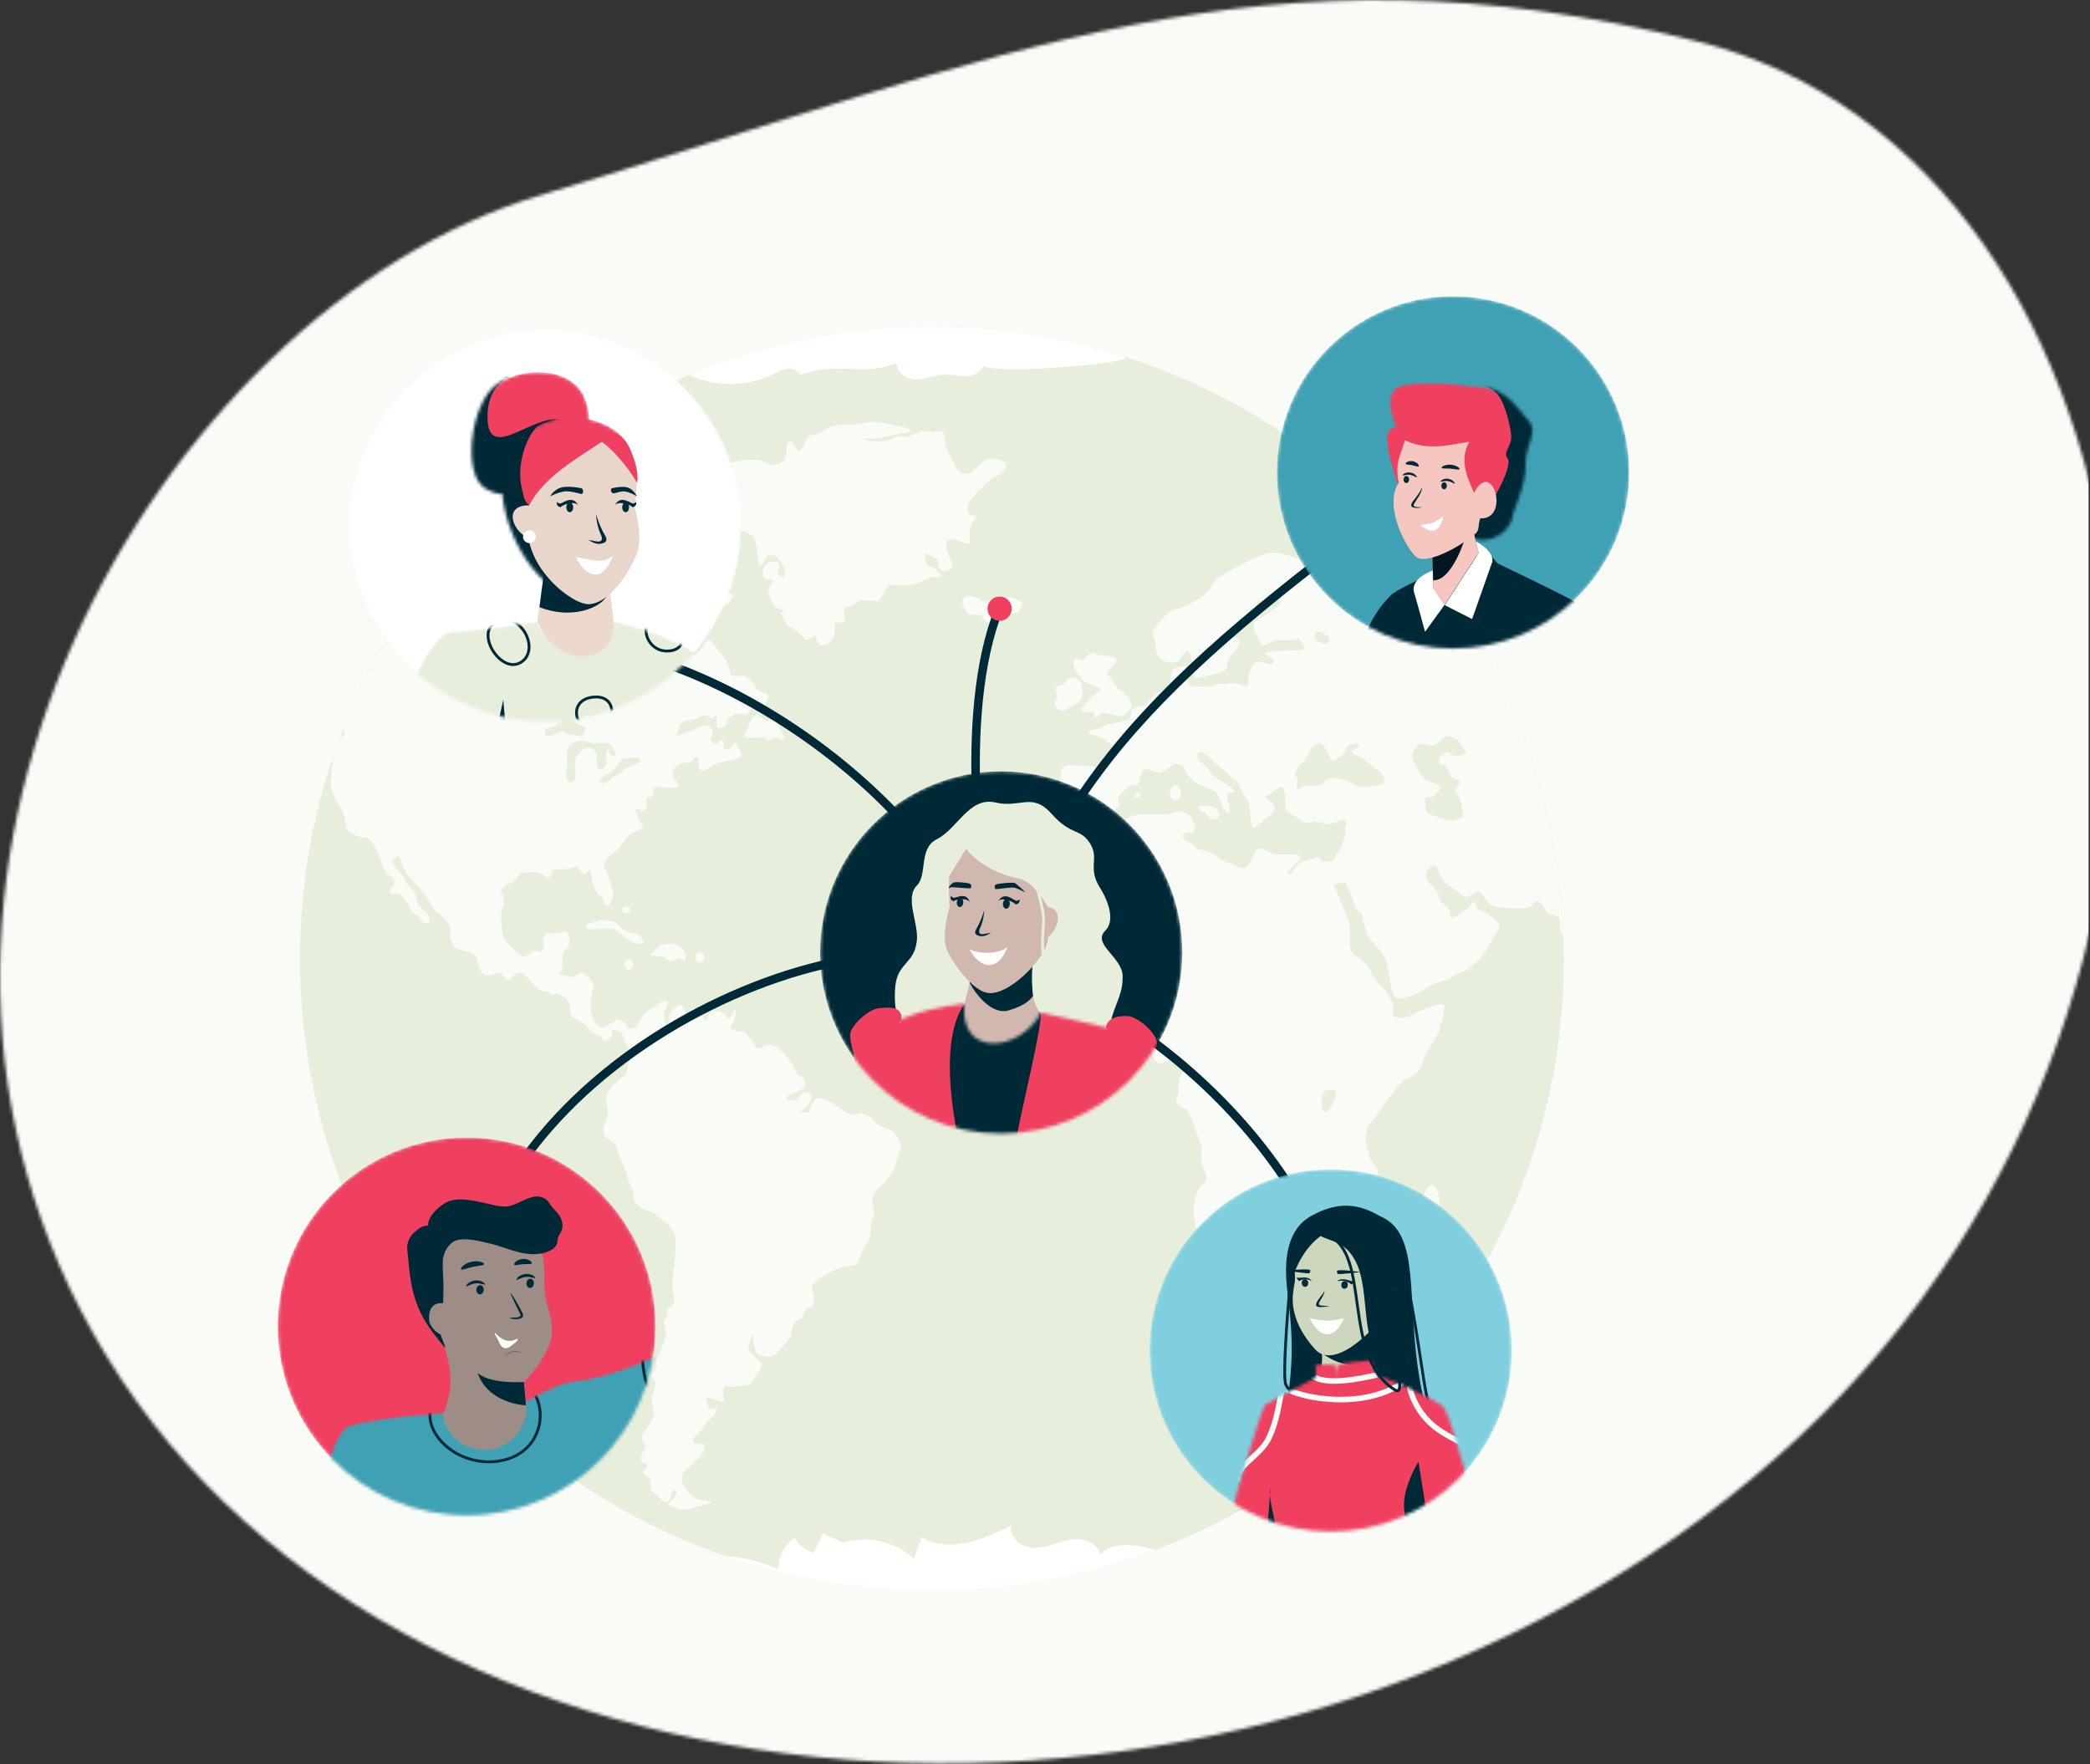 <?xml version="1.0" encoding="UTF-8"?><svg width="648px" height="547px" viewBox="0 0 648 547" version="1.1" xmlns="http://www.w3.org/2000/svg" xmlns:xlink="http://www.w3.org/1999/xlink"><rect x="0" y="0" width="648" height="547" fill="#333333" stroke="none"/><!--Generator: Sketch 64 (93537) - https://sketch.com--><title>GlobalTeamwork</title><desc>Created with Sketch.</desc><defs><path d="M166.852,60.745 C49.318,96.212 -55.274,274.826 32.76,420.031 C126.919,575.336 400.498,592.632 557.871,445.431 C710.151,302.994 674.577,49.457 525.989,12.755 C392.023,-20.335 313.77,16.41 166.852,60.745 Z" id="path-1"/><circle id="path-3" cx="62.515" cy="62.465" r="54.595"/><path d="M43.977,12.511 C47.11,15.992 42.746,20.365 43.011,25.955 C43.275,31.546 39.213,40.885 39.213,40.885 C38.816,48.374 27.833,53.278 22.577,45.433 C20.238,41.646 21.531,22.987 21.531,22.987 C21.531,22.987 9.669,22.983 5.487,18.567 C1.306,14.15 -2.009,2.383 4.94,1.335 C11.889,0.287 15.456,0.357 29.788,1.973 C37.271,2.818 40.399,8.537 43.977,12.511 Z" id="path-5"/><circle id="path-7" cx="58.68" cy="59.254" r="58.557"/><path d="M110.692,0.705 C111.517,3.936 118.662,24.463 125.426,29.248 C108.134,39.242 100.805,38.564 93.066,44.434 C95.15,64.054 97.971,97.753 97.971,97.924 C97.971,98.139 27.491,100.573 27.491,101.863 L27.491,78.233 L0.634,78.233 C1.089,60.782 7.228,25.323 14.157,23.097 C21.086,20.87 34.517,19.543 42.114,19.158 L69.449,15.22 C69.449,15.22 78.803,9.847 82.753,9.418 C96.605,7.916 110.692,0.705 110.692,0.705 Z" id="path-9"/><circle id="path-11" cx="61.094" cy="60.936" r="60.759"/><path d="M35.313,8.493 C37.031,12.818 37.2,17.364 35.313,20.411 C32.695,24.358 23.899,30.426 19.986,32.794 C15.095,35.755 11.575,40.869 4.367,36.364 C-2.841,31.859 0.037,10.27 7.63,4.478 C15.224,-1.314 31.279,-1.658 35.313,8.493 Z" id="path-13"/><path d="M5.217,7.819 C-4.66,18.312 2.754,41.563 14.04,51.292 C24.894,43.833 42.47,20.751 40.865,11.985 C38.859,1.029 17.563,-5.299 5.217,7.819 Z" id="path-15"/><path d="M102.555,14.336 C100.559,10.343 88.832,4.147 73.237,0.612 C73.237,14.959 55.771,14.959 49.533,0.612 C50.157,0.612 30.82,3.731 23.334,3.731 C15.849,3.731 5.868,30.554 0.254,46.149 L115.654,46.149 C114.615,37.831 104.551,18.328 102.555,14.336 Z" id="path-17"/><circle id="path-19" cx="56.58" cy="56.696" r="56.145"/><path d="M36.128,14.629 C36.676,14.218 46.362,8.96 52.07,6.049 L51.886,2.18 C51.886,2.18 57.989,1.761 57.989,2.453 C57.989,3.03 58.579,7.086 58.579,7.086 C58.579,7.086 57.971,2.652 58.989,2.18 C60.741,1.367 69.077,0.741 69.077,0.741 L70.891,5.382 C77.74,7.608 87.942,12.574 90.819,14.629 C92.268,15.665 93.469,18.55 97.08,31.343 C102.498,50.536 123.237,82.088 104.809,84.906 C92.688,86.76 103.543,85.823 106.716,77.567 C112.707,61.975 90.819,70.953 90.819,70.953 L84.761,45.111 L84.761,66.574 L40.067,66.574 L40.067,58.639 C35.443,64.061 25.546,74.907 22.943,74.907 C19.689,74.907 17.463,78.332 13.353,72.852 C10.065,68.468 2.799,79.945 0.435,72.852 L24.608,48.13 L24.608,52.389 C28.775,36.406 35.58,15.04 36.128,14.629 Z" id="path-21"/><circle id="path-23" cx="56.423" cy="56.297" r="56.144"/><path d="M8.258,10.35 C10.697,6.612 19.167,1.937 35.063,0.209 C33.174,16.977 52.436,15.297 58.608,2.927 C58.585,2.92 58.586,2.918 58.611,2.921 C58.61,2.923 58.609,2.925 58.608,2.927 C59.143,3.09 72.455,5.877 79.99,7.84 C87.233,9.727 86.704,34.791 90.498,50.925 L0.068,43.244 C2.052,35.1 5.818,14.088 8.258,10.35 Z" id="path-25"/></defs><g id="Page-1" stroke="none" stroke-width="1" fill="none" fill-rule="evenodd"><g id="GlobalTeamwork"><g id="Clipped"><mask id="mask-2" fill="white"><use xlink:href="#path-1"/></mask><g id="Path"/><g id="Group" mask="url(#mask-2)"><g transform="translate(-70, -131)"><path d="M207.326,150.492 C61.34,194.544 -68.57,416.396 40.775,596.751 C157.726,789.651 469.756,763.447 717.565,704.79 L717.565,0.708 C717.565,0.708 693.876,28.897 683.809,42.471 C581.706,180.136 389.809,95.425 207.326,150.492 Z" id="Path" stroke="none" fill="#F9FBF6" fill-rule="nonzero"/><path d="M358.937,624.146 C467.143,624.146 554.862,536.428 554.862,428.221 C554.862,320.015 467.143,232.296 358.937,232.296 C250.73,232.296 163.012,320.015 163.012,428.221 C163.012,536.428 250.73,624.146 358.937,624.146 Z" id="Path" stroke="none" fill="#E7EEDC" fill-rule="nonzero"/><path d="M346,481.227 C344.84,480.636 342.335,480.44 341.329,478.865 C340.334,477.289 337.49,475.714 336.495,476.108 C335.499,476.502 333.826,476.896 332.491,475.911 C331.157,474.927 328.991,473.746 328.16,472.958 C327.318,472.171 325.163,471.58 324.157,471.58 C323.151,471.58 323.326,470.793 321.827,473.155 C320.329,475.518 321.827,476.305 319.158,475.911 C316.49,475.518 319.487,475.321 320.996,472.958 C322.494,470.596 320.832,469.217 319.158,469.808 C317.485,470.399 318.655,471.58 315.986,472.171 C313.318,472.761 313.318,470.793 314.98,470.399 C316.654,470.005 319.651,468.233 319.651,467.446 C319.651,466.658 319.322,464.492 317.988,464.492 C316.654,464.492 316.993,462.524 314.991,459.953 C312.99,457.394 310.135,454.495 308.133,454.889 C306.132,455.283 304.994,457.197 303.988,455.031 C302.992,452.855 301.822,452.472 301.155,451.291 C300.488,450.109 298.814,451.291 298.322,450.7 C297.819,450.109 297.819,450.109 297.819,450.109 C297.819,450.109 295.653,450.7 296.824,448.928 C297.994,447.156 298.486,443.798 297.994,444.006 C297.491,444.203 296.66,446.959 295.828,446.762 C294.997,446.565 295.664,446.172 294.002,444.99 C292.328,443.809 289.67,444.794 289.67,445.778 C289.67,446.762 288.828,447.55 288.828,447.55 C288.828,447.55 288.325,446.959 287.833,445.778 C287.33,444.597 285,444.4 283.83,445.581 C282.67,446.762 281.992,442.617 281.161,442.617 C280.319,442.617 278.656,443.601 277.825,445.373 C276.994,447.145 277.322,449.705 276.654,449.508 C275.987,449.311 275.823,445.964 275.987,444.783 C276.151,443.601 277.989,441.633 276.654,441.239 C275.32,440.845 273.318,443.208 272.487,443.404 C271.656,443.601 269.982,444.98 268.987,446.555 C267.981,448.13 267.489,449.114 266.482,449.705 C265.487,450.295 263.989,449.705 264.317,449.125 C264.656,448.534 261.484,446.369 260.981,447.156 C260.478,447.944 258.979,448.534 257.481,449.322 C255.982,450.109 254.648,448.337 254.32,447.55 C253.992,446.762 253.324,446.565 253.149,444.006 C252.985,441.447 253.488,438.69 253.981,437.115 C254.484,435.54 251.476,432.39 250.317,432.576 C249.146,432.773 247.976,434.162 246.816,433.954 C245.657,433.757 246.149,433.364 244.312,433.364 C242.474,433.364 243.984,432.97 244.312,431.198 C244.651,429.426 243.645,427.064 245.482,425.478 C247.309,423.903 246.652,420.162 245.482,419.965 C244.312,419.768 242.146,420.556 240.648,420.359 C239.149,420.162 237.979,421.737 238.482,423.509 C238.985,425.281 237.651,426.462 237.148,426.265 C236.644,426.068 235.977,425.084 234.151,426.659 C232.324,428.234 231.657,427.643 229.819,425.871 C227.982,424.099 225.98,422.328 225.652,419.571 C225.324,416.815 225.149,414.059 225.816,412.484 C226.483,410.909 226.483,408.152 225.477,407.759 C224.482,407.365 226.647,405.396 227.807,405.002 C228.977,404.608 230.804,402.837 231.143,402.049 C231.471,401.262 233.144,401.458 234.971,401.458 C236.798,401.458 237.137,401.458 238.974,402.64 C240.812,403.821 241.14,402.049 241.14,401.458 C241.14,400.868 242.168,400.441 244.17,400.638 C246.171,400.835 248.643,399.096 249.146,399.686 C249.649,400.277 250.645,402.64 251.64,401.852 C252.646,401.076 252.974,399.686 253.313,402.049 C253.642,404.412 254.484,407.966 255.982,408.557 C257.481,409.148 256.649,411.51 258.148,411.707 C259.646,411.904 260.314,407.966 259.821,406.588 C259.318,405.21 258.323,401.076 257.481,400.091 C256.649,399.107 258.049,396.657 259.723,395.869 C261.385,395.082 263.989,391.035 265.159,389.853 C266.329,388.672 270.136,388.333 269.14,386.758 C268.134,385.183 267.161,383.553 267.161,382.372 C267.161,381.191 268.156,381.585 268.659,382.372 C269.162,383.16 271.164,381.191 270.661,380.206 C270.157,379.222 270.322,377.844 271.492,378.041 C272.662,378.238 272.99,377.056 272.487,376.269 C271.984,375.481 273.658,374.497 274.817,374.891 C275.987,375.284 279.837,375.602 280.34,374.814 C280.844,374.027 278.492,372.331 278.492,370.756 C278.492,369.181 280.494,367.803 281.653,367.606 C282.823,367.409 284.322,367.606 284.486,367.016 C284.65,366.425 286.323,364.85 286.487,366.228 C286.652,367.606 286.487,369.969 287.822,369.969 C289.156,369.969 290.819,368.197 291.322,368 C291.825,367.803 294.997,367.016 295.653,366.819 C296.32,366.622 300.324,366.228 299.821,364.85 C299.317,363.472 298.814,362.094 298.322,361.503 C297.819,360.912 297.316,361.7 296.66,362.684 C295.992,363.669 294.833,363.669 294.494,362.881 C294.155,362.094 294.658,359.731 293.488,360.519 C292.317,361.306 292.153,362.094 291.486,361.7 C290.819,361.306 290.152,359.928 290.152,359.928 C290.152,359.928 291.814,358.944 290.655,357.172 C289.484,355.4 287.822,355.793 286.148,356.778 C284.486,357.762 284.65,357.565 282.648,358.156 C280.647,358.747 279.651,359.337 279.651,359.337 C279.651,359.337 280.22,356.275 281.38,355.093 C282.55,353.912 286.148,354.426 287.155,353.234 C288.15,352.053 290.819,353.825 290.819,353.825 C290.819,353.825 292.153,352.25 292.153,353.234 C292.153,354.218 291.814,356.778 292.82,356.778 C293.816,356.778 296.649,355.203 295.489,354.809 C294.319,354.415 296.211,353.683 297.37,352.698 C298.541,351.714 300.816,352.84 301.483,352.447 C302.15,352.053 302.642,350.281 303.813,350.281 C304.983,350.281 305.475,352.053 303.813,353.234 C302.15,354.415 301.986,357.369 301.144,358.156 C300.313,358.944 300.816,359.928 302.139,359.731 C303.474,359.534 304.644,359.928 305.803,359.534 C306.974,359.14 307.641,359.928 307.969,360.519 C308.297,361.109 309.304,359.928 309.304,359.928 C309.304,359.928 311.469,359.337 312.136,360.322 C312.804,361.306 313.307,359.731 312.804,358.747 C312.3,357.762 311.633,356.778 311.13,355.597 C310.627,354.415 309.971,354.022 308.636,354.415 C307.302,354.809 306.963,354.022 306.132,353.42 C305.3,352.829 304.633,354.208 305.3,352.829 C305.968,351.451 306.296,351.057 306.799,349.876 C307.302,348.695 309.468,346.529 307.302,345.939 C305.136,345.348 304.469,344.954 304.141,343.773 C303.813,342.592 301.308,340.426 300.641,340.426 C299.974,340.426 296.78,341.126 296.616,340.142 C296.452,339.146 295.642,336.292 294.811,335.307 C293.98,334.323 290.808,329.991 290.305,329.587 C289.802,329.193 289.145,329.39 287.647,331.752 C286.137,334.115 284.814,334.509 283.644,333.918 C282.473,333.327 281.194,333.94 280.034,332.365 C278.864,330.79 282.309,330.177 281.817,329.193 C281.314,328.209 278.645,327.815 276.983,327.618 C275.32,327.421 274.15,325.255 271.645,325.059 C269.14,324.862 266.143,325.452 265.312,325.452 C264.481,325.452 264.481,326.83 264.142,328.996 C263.803,331.162 265.312,331.752 263.803,332.146 C262.304,332.54 261.637,332.737 263.146,333.524 C264.645,334.312 266.646,337.462 266.646,337.462 C266.646,337.462 266.646,339.234 265.476,340.218 C264.306,341.203 263.146,342.187 262.479,341.006 C261.812,339.824 259.974,340.021 260.478,341.203 C260.981,342.384 261.976,342.974 261.976,344.156 C261.976,345.337 263.475,348.29 262.479,349.275 C261.484,350.259 260.314,349.471 259.471,349.668 C258.64,349.865 257.809,348.093 258.476,347.7 C259.143,347.306 258.312,344.353 258.312,344.353 C258.312,344.353 256.31,347.7 256.474,345.928 C256.638,344.156 255.643,343.959 255.643,342.581 C255.643,341.203 254.188,339.288 252.69,339.682 C251.192,340.076 249.813,340.415 246.981,339.824 C244.148,339.234 242.977,338.84 240.648,337.462 C238.318,336.084 237.476,337.068 236.316,337.265 C235.146,337.462 235.649,334.509 234.151,334.115 C232.652,333.721 233.615,333.284 233.276,330.713 C232.947,328.154 231.985,328.788 235.649,326.032 C239.313,323.276 238.821,322.094 241.654,321.701 C244.487,321.307 245.526,323.473 245.526,322.488 C245.526,321.504 246.488,316.177 246.488,318.157 C246.488,320.126 249.824,320.323 248.326,321.701 C246.827,323.079 247.659,323.276 248.829,323.276 C249.988,323.276 252.165,321.898 252.165,321.898 C252.165,321.898 254.823,320.519 255.501,321.701 C256.168,322.882 256.168,324.063 257.339,324.063 C258.509,324.063 261.003,322.488 258.837,321.11 C256.671,319.732 255.337,319.929 254.003,318.354 C252.668,316.779 252.996,317.369 251.498,317.763 C249.999,318.157 249.999,317.172 249.496,317.172 C248.993,317.172 248.173,317.566 247.834,316.779 C247.506,315.991 247.998,315.794 249.671,315.794 C251.334,315.794 253.335,316.385 253.335,316.385 C253.335,316.385 255.337,315.597 255.84,315.401 C256.343,315.215 259.001,314.81 258.509,313.038 C258.006,311.266 256.343,311.266 255.84,310.675 C255.337,310.085 256.835,309.297 257.667,308.904 C258.498,308.51 260.839,308.904 260.839,308.904 C260.839,308.904 262.337,309.1 262.337,308.313 C262.337,307.525 262.009,306.541 263.004,307.132 C264,307.722 263.004,309.494 264.503,309.1 C266.001,308.707 266.34,309.1 267.172,309.691 C268.003,310.282 267.007,312.644 266.176,313.038 C265.345,313.432 264.011,314.219 265.848,314.416 C267.686,314.613 269.02,314.613 269.02,314.613 C269.02,314.613 270.19,313.235 270.693,312.054 C271.197,310.872 272.028,311.66 272.695,312.054 C273.362,312.447 275.856,313.038 273.526,313.826 C271.197,314.613 270.693,315.597 270.19,316.582 C269.687,317.566 269.523,318.157 267.357,317.566 C265.192,316.976 264.021,317.172 263.518,318.157 C263.015,319.141 263.343,322.291 264.186,321.898 C265.017,321.504 265.848,321.504 266.854,321.11 C267.85,320.716 271.853,321.504 272.848,321.307 C273.854,321.11 275.517,323.276 276.02,322.882 C276.523,322.488 277.53,323.669 278.525,324.457 C279.52,325.244 279.192,322.685 281.019,324.26 C282.856,325.835 281.85,325.835 282.856,325.835 C283.851,325.835 286.028,326.021 286.028,326.021 C286.028,326.021 286.192,324.063 287.855,324.446 C289.528,324.84 291.027,327.005 290.852,325.43 C290.688,323.855 291.016,322.674 289.692,321.493 C288.358,320.312 286.192,319.524 285.864,318.933 C285.536,318.343 285.197,317.555 285.689,317.162 C286.192,316.768 288.522,317.358 289.856,318.343 C291.191,319.327 292.35,320.312 293.356,319.524 C294.352,318.737 295.522,318.343 296.025,317.752 C296.528,317.162 297.688,315.39 297.688,315.39 C297.688,315.39 292.689,314.602 292.022,313.618 C291.355,312.633 289.025,311.255 288.358,311.255 C287.691,311.255 285.864,312.633 285.197,310.665 C284.53,308.696 284.53,306.333 283.862,306.136 C283.195,305.939 276.195,304.758 275.2,304.168 C274.204,303.577 270.201,302.199 268.703,301.214 C267.204,300.23 265.039,298.852 263.704,298.852 C262.37,298.852 256.868,299.639 255.873,299.442 C254.867,299.246 251.87,299.836 250.699,300.033 C249.529,300.23 252.209,302.789 249.704,303.391 C247.21,303.982 247.538,304.375 248.041,301.411 C248.545,298.458 246.379,297.671 244.213,298.852 C242.048,300.033 238.548,300.821 239.379,302.199 C240.21,303.577 239.215,304.561 240.877,305.939 C242.54,307.318 243.207,307.711 245.373,307.514 C247.538,307.318 249.704,307.908 249.704,307.908 C249.704,307.908 249.704,310.271 248.873,310.665 C248.031,311.058 246.707,311.058 246.368,312.24 C246.04,313.421 244.366,314.011 244.366,313.421 C244.366,312.83 245.198,310.861 244.038,309.877 C242.879,308.893 242.54,308.696 241.205,309.68 C239.871,310.665 239.707,311.058 239.04,309.483 C238.373,307.908 236.371,306.53 236.371,306.53 C236.371,306.53 235.037,304.572 234.041,303.577 C233.046,302.593 231.208,302.789 231.044,303.774 C230.88,304.758 231.383,305.743 232.04,307.514 C232.707,309.286 233.002,311.529 231.832,311.725 C230.661,311.922 230.869,313.224 229.699,313.618 C228.54,314.011 228.036,313.027 228.036,311.452 C228.036,309.877 227.533,308.499 227.872,307.908 C228.2,307.318 226.538,308.302 224.875,307.908 C223.213,307.514 221.878,308.696 223.541,309.286 C225.214,309.877 225.543,312.24 224.044,312.83 C222.546,313.421 216.88,312.83 215.042,312.83 C213.216,312.83 210.547,313.421 210.044,312.24 C209.541,311.058 211.542,310.271 212.713,310.271 C213.883,310.271 217.383,310.468 218.707,308.302 C220.041,306.136 217.044,305.743 215.71,305.743 C214.375,305.743 213.38,305.152 211.881,303.38 C210.383,301.608 212.877,300.416 212.549,299.628 C212.406,299.289 212.024,299.202 211.52,299.224 C196.733,316.112 184.811,335.559 176.487,356.822 C176.859,357.784 176.75,359.337 176.05,359.501 C175.864,359.545 175.699,359.469 175.546,359.304 C174.704,361.547 173.895,363.8 173.14,366.075 C172.998,368.306 172.681,371.85 172.549,373.491 C172.385,375.656 173.884,379.397 175.546,381.366 C177.209,383.335 176.903,387.743 177.898,388.53 C178.893,389.318 181.376,390.816 182.875,390.619 C184.373,390.433 185.368,391.8 186.714,394.557 C188.037,397.313 189.383,401.841 190.378,402.235 C191.373,402.629 193.047,404.007 192.204,404.991 C191.373,405.976 190.039,408.141 191.537,408.141 C193.036,408.141 193.539,407.157 194.698,408.929 C195.869,410.701 197.367,411.685 197.203,412.866 C197.039,414.048 198.537,414.441 199.205,414.638 C199.872,414.835 201.37,418.379 202.869,416.804 C204.367,415.229 200.867,412.866 199.872,411.882 C198.876,410.898 199.872,408.743 197.531,406.566 C195.201,404.401 195.53,402.826 193.867,401.251 C192.204,399.676 190.87,398.297 192.533,396.919 C194.195,395.541 194.359,398.297 195.026,400.069 C195.694,401.841 199.194,405.396 200.692,406.971 C202.191,408.546 204.859,414.059 205.702,414.059 C206.533,414.059 208.863,417.209 208.863,417.209 C208.863,417.209 210.197,419.768 209.694,420.556 C209.191,421.343 210.361,424.296 211.531,425.084 C212.702,425.871 217.777,425.882 218.039,428.825 C218.105,429.59 218.936,433.353 220.774,433.353 C222.611,433.353 225.039,432.368 225.532,432.959 C226.035,433.55 227.533,435.912 228.529,434.534 C229.524,433.156 229.688,432.565 231.197,432.565 C232.696,432.565 233.363,433.943 234.194,434.928 C235.026,435.912 237.366,438.483 238.526,438.275 C239.696,438.078 241.194,439.85 242.026,439.259 C242.857,438.668 244.191,439.653 244.859,440.047 C245.526,440.44 246.926,441.895 246.762,444.258 C246.598,446.62 249.026,447.134 250.021,447.725 C251.027,448.316 252.351,449.694 253.193,450.678 C254.024,451.662 255.862,451.859 256.365,452.45 C256.868,453.041 257.196,454.222 258.695,453.237 C260.193,452.242 259.865,450.481 259.865,450.481 C259.865,450.481 261.528,450.087 262.359,450.875 C263.201,451.662 263.693,454.222 264.196,454.616 C264.7,455.009 265.695,457.963 265.028,460.128 C264.361,462.294 264.525,464.46 263.857,464.46 C263.201,464.46 261.364,466.527 260.357,467.117 C259.351,467.708 257.689,470.957 257.864,471.941 C258.028,472.925 258.607,476.043 258.268,477.421 C257.94,478.799 256.693,480.21 257.196,482.376 C257.699,484.541 261.2,485.132 261.364,487.101 C261.528,489.069 264.032,493.401 264.361,495.37 C264.7,497.338 266.482,499.613 266.482,502.37 C266.482,505.126 271.525,506.788 272.356,506.985 C273.187,507.171 274.697,508.954 275.856,509.545 C277.026,510.135 278.022,511.317 278.853,512.892 C279.684,514.467 279.52,516.829 279.52,517.42 C279.52,518.011 279.017,524.114 278.525,527.658 C278.022,531.201 279.728,534.548 278.733,535.533 C277.726,536.517 275.856,536.911 276.862,538.092 C277.858,539.273 275.692,540.061 275.692,540.652 C275.692,541.242 277.026,544.392 276.359,545.77 C275.692,547.149 275.189,549.117 274.686,550.299 C274.183,551.48 273.012,552.661 273.351,554.433 C273.69,556.205 272.017,555.614 272.017,557.386 C272.017,559.158 273.515,558.371 273.187,560.536 C272.848,562.702 272.017,563.293 272.017,564.868 C272.017,566.443 272.848,568.608 272.848,569.199 C272.848,569.79 272.017,571.758 270.847,573.333 C269.676,574.908 268.845,575.882 269.009,576.877 C269.173,577.862 270.343,579.043 270.179,579.634 C270.015,580.224 268.517,582.193 268.681,583.571 C268.845,584.949 270.343,584.359 270.683,585.343 C271.011,586.327 268.681,587.115 269.687,588.099 C270.683,589.084 272.017,588.887 271.689,591.249 C271.35,593.612 273.515,594.203 274.019,594.793 C274.522,595.384 275.517,596.762 276.359,596.762 C277.19,596.762 277.858,596.171 278.197,594.006 C278.536,591.84 280.866,593.612 279.192,595.187 C277.53,596.762 276.698,597.55 277.19,597.55 C277.694,597.55 280.198,599.125 281.522,599.125 C282.856,599.125 285.525,598.337 286.028,598.14 C286.531,597.943 290.195,597.353 290.523,596.762 C290.852,596.171 287.691,596.368 286.192,595.778 C284.694,595.187 282.025,592.234 281.697,591.053 C281.358,589.871 281.358,587.509 282.528,586.721 C283.698,585.934 286.531,583.177 287.198,582.587 C287.866,581.996 288.861,579.229 288.358,578.835 C287.855,578.441 285.361,578.835 285.022,578.245 C284.683,577.654 284.683,576.866 286.356,575.488 C288.019,574.11 288.85,572.141 289.528,571.551 C290.195,570.96 291.53,569.779 292.033,568.401 C292.536,567.022 291.53,567.81 290.534,567.81 C289.539,567.81 289.036,565.644 289.036,564.66 C289.036,563.675 291.53,565.054 293.367,565.447 C295.194,565.841 294.363,564.463 294.199,563.282 C294.035,562.1 294.538,560.132 295.533,560.722 C296.528,561.313 301.702,560.525 302.369,560.329 C303.036,560.132 304.863,556.588 305.53,555.603 C306.197,554.619 306.361,553.635 305.53,553.044 C304.699,552.453 302.38,550.146 302.052,549.566 C301.724,548.964 302.872,545.563 303.2,544.578 C303.539,543.594 303.2,550.288 305.541,551.075 C307.871,551.863 309.205,552.257 311.371,549.894 C313.536,547.531 315.21,545.956 315.363,544.381 C315.527,542.806 316.03,541.231 316.861,540.641 C317.693,540.05 318.382,540.477 319.377,537.917 C320.383,535.358 321.193,537.294 322.188,535.128 C323.183,532.962 320.526,530.195 322.527,528.631 C324.529,527.056 328.018,525.087 328.018,525.087 C328.018,525.087 329.024,524.497 331.026,523.906 C333.027,523.315 335.193,523.709 335.86,522.528 C336.527,521.347 337.195,518.798 338.19,517.409 C339.185,516.031 340.356,513.865 339.853,512.881 C339.349,511.896 341.187,507.565 341.023,506.384 C340.859,505.203 339.36,502.446 341.854,500.084 C344.359,497.721 347.028,494.177 347.192,493.193 C347.356,492.209 349.357,488.063 349.193,486.105 C349.007,484.18 347.17,481.818 346,481.227 Z M263.66,366.02 C264.164,366.414 267.653,365.43 268.331,366.414 C268.998,367.398 267.664,367.595 265.99,368.383 C264.328,369.17 263.825,368.973 263.168,369.958 C262.501,370.942 260.335,371.336 259.329,372.517 C258.323,373.699 256.54,374.399 256.157,373.502 C255.654,372.32 256.321,372.911 256.485,372.32 C256.649,371.73 259.646,370.352 259.646,370.352 C259.646,370.352 263.168,365.626 263.66,366.02 Z M254.67,361.492 C255.173,361.295 257.503,361.295 258.662,361.492 C259.832,361.689 261.495,365.233 260.664,365.43 C259.832,365.626 258.498,364.642 258.498,363.264 C258.498,361.886 257.328,365.823 257.995,367.005 C258.662,368.186 256.66,369.564 255.993,369.564 C255.326,369.564 254.823,367.792 254.987,366.02 C255.162,364.248 253.992,362.673 252.154,362.87 C250.317,363.067 249.485,364.839 248.818,365.43 C248.151,366.02 248.151,369.367 248.315,370.155 C248.479,370.942 248.479,373.72 246.816,373.502 C245.318,373.305 245.657,369.958 245.81,368.777 C245.974,367.595 245.318,364.642 245.974,363.067 C246.641,361.492 248.643,360.901 249.966,360.705 C251.334,360.508 254.167,361.689 254.67,361.492 Z M241.665,356.176 C243.83,355.192 246.171,352.436 247.166,353.617 C248.173,354.798 249.999,356.176 251.17,356.373 C252.34,356.57 250.842,358.933 250.338,359.129 C249.835,359.315 247.998,358.736 246.499,358.736 C245.001,358.736 245.329,357.554 244.662,357.751 C243.995,357.948 242.496,358.342 241.49,358.933 C240.484,359.523 238.821,359.403 238.821,358.342 C238.832,356.767 239.488,357.161 241.665,356.176 Z M255.271,325.452 C254.823,326.24 252.373,325.387 252.832,324.796 C253.937,323.352 255.72,324.676 255.271,325.452 Z M260.281,327.552 C259.165,328.077 257.514,326.568 259.274,325.977 C260.828,325.452 261.385,327.027 260.281,327.552 Z M221.496,290.408 C220.971,290.408 220.522,290.32 219.91,290.189 C220.511,289.588 221.113,288.986 221.725,288.395 C222.13,289.391 222.174,290.408 221.496,290.408 Z M212.669,297.878 C213.281,297.189 213.894,296.511 214.517,295.833 C214.135,296.588 213.741,297.714 213.161,297.878 C212.975,297.933 212.811,297.933 212.669,297.878 Z M215.174,295.133 C216.027,294.214 216.88,293.306 217.744,292.41 C219.417,292.442 221.058,292.486 221.933,292.377 C224.044,292.114 224.93,293.427 224.821,294.083 C224.711,294.739 223.486,296.708 221.933,296.577 C220.38,296.446 220.38,297.091 219.822,295.658 C219.275,294.214 215.874,295.122 215.174,295.133 Z M225.488,299.453 C226.374,300.11 227.041,302.997 226.483,303.139 C225.925,303.271 226.035,304.321 224.033,305.502 C222.032,306.683 221.255,303.139 221.036,302.352 C220.818,301.564 218.707,302.614 217.482,302.483 C216.256,302.352 215.819,300.438 216.596,299.858 C217.821,298.939 220.15,299.989 220.927,299.596 C221.714,299.202 224.602,298.808 225.488,299.453 Z M229.163,301.039 C228.824,300.121 232.28,298.414 233.276,298.021 C234.282,297.627 235.157,298.808 236.272,298.939 C237.388,299.071 237.158,301.039 236.163,301.171 C235.157,301.302 233.046,301.564 231.613,301.827 C230.158,302.078 229.283,301.4 229.163,301.039 Z M228.824,295.516 C229.382,293.941 232.16,294.466 232.718,296.041 C233.276,297.627 228.343,296.905 228.824,295.516 Z M225.936,287.509 C225.936,287.903 228.31,288.417 229.71,288.822 C232.488,289.609 232.269,289.609 233.604,289.872 C234.938,290.134 237.158,292.235 238.154,292.891 C239.16,293.547 240.155,294.728 241.49,294.597 C242.824,294.466 244.935,294.466 246.598,294.597 C248.26,294.728 253.926,294.728 254.932,294.597 C255.928,294.466 260.04,295.516 259.821,296.041 C259.603,296.566 259.264,297.353 257.153,297.485 C255.042,297.616 251.268,297.222 248.709,296.96 C246.16,296.697 243.71,297.353 243.71,297.353 L240.155,296.96 C240.155,296.96 237.158,295.91 236.262,294.597 C235.376,293.285 232.597,293.153 231.154,292.497 C229.71,291.83 227.708,290.659 226.483,290.003 C225.269,289.347 225.936,287.116 225.936,287.509 Z M385.255,320.99 C385.255,320.99 382.247,321.121 381.81,321.908 C381.361,322.696 379.808,323.09 377.916,323.746 C376.034,324.413 375.138,323.484 374.809,322.434 C374.47,321.383 371.802,321.515 371.025,321.646 C370.248,321.777 369.581,320.727 368.695,318.89 C367.809,317.052 368.695,317.008 369.144,316.133 C369.472,315.477 373.147,316.002 374.033,317.052 C374.93,318.102 376.363,317.052 378.594,317.052 C380.814,317.052 381.821,316.002 382.816,316.133 C383.822,316.265 385.933,316.921 386.819,317.851 C387.694,318.758 385.255,320.99 385.255,320.99 Z M364.987,304.977 C365.392,305.502 365.698,307.471 363.664,307.996 C361.629,308.51 360.919,306.814 361.017,305.491 C361.115,304.178 357.408,302.625 357.003,302.625 C356.598,302.625 356.85,306.672 358.381,306.672 C359.901,306.672 360.919,308.51 361.64,309.297 C362.351,310.085 360.109,310.085 359.201,309.954 C358.293,309.822 355.439,311.791 352.803,312.316 C350.167,312.841 347.225,312.196 346.109,312.338 C344.993,312.469 343.254,316.385 342.849,317.041 C342.445,317.697 338.792,317.041 337.468,317.041 C336.145,317.041 335.029,318.747 332.896,319.141 C330.763,319.535 331.879,321.11 331.988,322.423 C332.087,323.735 331.376,324.391 330.052,323.998 C328.729,323.604 328.838,324.523 328.729,325.704 C328.63,326.885 328.937,328.46 327.712,329.641 C326.487,330.823 325.984,331.216 324.562,331.085 C323.14,330.954 323.238,328.066 322.735,328.198 C322.221,328.329 319.782,330.166 319.377,329.116 C318.972,328.066 315.822,325.704 314.707,325.179 C313.591,324.654 312.782,322.423 312.268,321.504 C311.765,320.585 313.799,320.454 313.186,320.323 C312.574,320.191 310.441,319.535 310.036,318.879 C309.632,318.222 308.308,315.072 308.21,314.154 C308.111,313.235 309.839,311.66 309.839,311.135 C309.839,310.61 308.21,310.61 307.499,310.61 C306.788,310.61 305.978,308.641 306.996,306.672 C308.013,304.703 309.533,305.228 309.533,305.228 C309.533,305.228 310.244,305.228 311.054,305.228 C311.863,305.228 311.666,307.46 311.261,308.51 C310.857,309.56 311.874,309.429 312.475,309.954 C313.088,310.479 313.383,309.035 313.493,308.116 C313.591,307.197 311.972,304.966 311.261,304.047 C310.55,303.128 308.418,302.735 308.013,303.391 C307.608,304.047 305.88,306.804 305.366,306.147 C304.863,305.491 304.753,299.585 303.846,297.878 C302.927,296.172 299.678,295.647 298.355,294.86 C297.031,294.072 292.263,293.285 291.442,293.153 C290.622,293.022 287.581,293.941 286.356,293.416 C285.131,292.891 285.131,290.266 285.131,290.266 C285.131,290.266 284.42,293.022 283.917,293.81 C283.414,294.597 282.287,294.991 281.478,294.597 C280.669,294.203 279.444,291.316 277.923,290.922 C276.403,290.528 275.692,291.184 274.467,290.134 C272.64,288.559 277.617,288.691 277.923,288.691 C278.219,288.691 282.091,287.772 282.189,286.459 C282.287,285.147 283.512,283.834 285.241,284.228 C286.969,284.622 287.68,282.784 287.472,281.209 C287.264,279.634 290.524,277.928 291.234,278.715 C291.945,279.492 294.691,278.584 293.772,277.009 C292.853,275.434 297.327,273.859 301.396,273.597 C305.464,273.334 306.471,273.859 307.488,274.515 C308.505,275.172 311.961,275.434 313.175,273.597 C314.4,271.759 313.077,269.134 314.499,268.084 C315.921,267.034 316.118,269.659 317.244,270.709 C318.36,271.759 319.476,267.822 320.69,266.247 C320.908,265.962 323.654,265.798 325.776,264.245 C328.193,262.484 331.879,262.703 334.974,262.604 C337.392,262.528 338.956,261.664 341.373,261.806 C344.446,261.992 348.351,263.239 350.921,263.578 C351.622,263.676 353.229,264.606 351.239,265 C349.237,265.393 345.179,266.367 342.762,266.793 C339.612,267.351 335.554,266.695 336.134,266.793 C336.867,266.914 340.87,268.675 345.846,267.384 C346.426,267.231 348.471,265.831 350.746,266.443 C351.906,266.75 353.218,265.317 355.253,264.803 C356.795,264.409 359.3,264.934 359.3,264.934 C359.3,264.934 359.3,264.934 361.433,264.54 C363.565,264.146 362.34,269.276 364.353,271.868 C365.742,273.662 366.114,277.14 368.553,277.797 C370.992,278.453 372.206,276.484 374.339,274.384 C376.472,272.284 379.72,273.465 381.339,274.122 C382.969,274.778 381.339,277.797 379.01,278.584 C376.669,279.372 372.403,284.491 371.594,285.278 C370.784,286.066 369.461,287.509 370.172,289.478 C370.883,291.447 371.802,290.528 372.513,290.922 C373.223,291.316 371.9,292.103 371.287,293.285 C370.675,294.466 370.577,296.697 370.675,298.797 C370.784,300.897 366.77,297.878 364.626,298.141 C362.494,298.403 363.456,301.291 363.861,302.21 C364.276,303.128 364.572,304.452 364.987,304.977 Z M265.826,422.94 C264.995,422.153 261.998,420.578 261.331,419.593 C260.664,418.609 257.164,419.002 255.162,419.002 C253.16,419.002 251.498,419.593 251.662,417.624 C251.662,417.624 255.665,416.246 256.671,416.246 C257.667,416.246 260.171,416.246 261.506,417.624 C262.84,419.002 265.334,420.578 266.504,420.381 C267.675,420.184 269.676,422.349 269.512,423.137 C269.326,423.924 266.657,423.728 265.826,422.94 Z M263.825,412.112 C265.323,411.915 266.329,413.687 264.492,414.081 C262.665,414.463 262.304,412.309 263.825,412.112 Z M265.334,431.614 C263.496,432.259 263.135,428.737 264.667,428.42 C266.165,428.092 267.161,430.979 265.334,431.614 Z M287.33,429.448 C285.503,430.093 285.142,426.571 286.662,426.254 C288.161,425.926 289.167,428.814 287.33,429.448 Z M282.495,427.862 C282.331,430.421 281.489,428.059 280.822,428.059 C280.165,428.059 278.328,429.437 277.322,428.846 C276.326,428.256 275.659,427.468 274.489,427.468 C273.329,427.468 271.492,427.075 271.492,427.075 C271.492,427.075 274.325,424.121 275.331,423.914 C276.326,423.717 277.825,423.323 279.159,423.717 C280.494,424.121 282.67,425.303 282.495,427.862 Z M516.354,503.879 C516.518,506.045 515.523,509.785 515.02,510.967 C514.517,512.148 513.685,516.676 512.679,518.853 C511.673,521.018 511.52,523.578 510.513,526.137 C509.518,528.697 508.676,529.681 506.346,529.681 C504.006,529.681 503.174,528.303 503.513,526.137 C503.841,523.961 501.676,520.034 502.846,518.656 C504.017,517.278 504.181,514.314 503.01,511.36 C501.84,508.407 505.504,506.832 506.171,507.029 C506.838,507.215 508.676,505.454 510.338,503.288 C512.001,501.123 512.242,497.852 514.342,498.563 C515.523,498.957 516.19,501.713 516.354,503.879 Z M433.173,378.435 C432.178,377.45 432.932,374.497 434.507,374.497 C435.339,374.497 436.848,376.466 436.006,377.844 C435.186,379.222 434.179,379.408 433.173,378.435 Z M421.842,377.647 C423.001,375.481 423.843,377.056 423.504,377.844 C423.176,378.631 421.437,378.391 421.842,377.647 Z M443.509,383.16 C442.667,382.766 441.07,381.421 441.672,380.994 C442.503,380.403 444.669,380.994 445.172,380.994 C445.675,380.994 447.173,380.994 447.84,382.963 C448.508,384.932 446.342,385.128 445.675,384.932 C445.008,384.735 444.351,383.553 443.509,383.16 Z M397.341,345.151 C397.002,343.773 398.172,343.379 399.168,343.379 C400.174,343.379 400.327,341.509 401.836,341.214 C402.832,341.017 404.002,341.214 404.669,342.001 C405.337,342.789 405.665,344.364 405.665,346.135 C405.665,347.907 404.002,349.089 402.832,349.679 C401.672,350.27 400.163,351.451 398.829,351.254 C397.494,351.057 396.335,348.695 397.33,348.104 C398.336,347.514 397.669,346.529 397.341,345.151 Z M403.51,338.851 C402.843,337.867 402.329,335.832 403.674,335.307 C404.669,334.913 405.676,336.292 406.507,335.11 C407.349,333.929 408.508,332.748 409.843,333.732 C411.177,334.717 414.71,333.885 415.881,335.263 C417.051,336.642 412.348,339.245 413.343,340.032 C414.338,340.82 416.012,344.364 417.51,345.151 C419.009,345.939 420.671,348.104 420.846,349.482 C421.01,350.861 418.845,353.026 417.51,353.026 C416.176,353.026 413.507,352.042 412.173,352.042 C410.849,352.042 410.335,353.814 409.504,353.42 C408.673,353.026 409.668,351.648 409.668,351.648 C409.668,351.648 404.976,352.173 405.315,350.992 C405.643,349.811 409.504,345.939 410.838,345.14 C412.162,344.353 408.662,343.565 406.999,342.778 C405.337,342.001 404.177,339.824 403.51,338.851 Z M554.724,421.343 C553.313,380.469 539.389,342.778 516.65,311.977 C516.376,312.086 516.048,312.185 515.676,312.261 C512.679,312.852 510.842,311.671 510.01,312.852 C509.179,314.033 508.009,316.199 507.506,314.821 C507.002,313.443 509.168,311.08 508.337,310.293 C507.506,309.505 504.006,309.899 503.502,310.49 C502.999,311.08 503.327,313.246 503.666,314.044 C504.006,314.821 504.509,317.982 503.502,317.391 C502.496,316.801 502.66,314.832 501.665,315.029 C500.67,315.226 499.51,315.816 499.007,316.21 C498.504,316.604 496.502,316.604 495.999,317.391 C495.496,318.179 496.163,320.344 495.332,320.541 C494.501,320.738 493.834,321.526 492.007,320.148 C490.169,318.769 490.169,319.557 489.666,319.951 C489.163,320.344 486.833,321.919 486.658,320.148 C486.505,318.376 486.997,317.785 485.499,316.604 C484.001,315.422 485.16,315.422 487.172,316.21 C489.174,316.997 491.668,317.391 495.332,316.013 C499.007,314.635 500.506,314.044 499.007,313.257 C497.509,312.469 496.305,309.965 493.965,309.571 C491.635,309.177 488.168,310.894 484.504,309.319 C480.84,307.744 479.997,307.154 478.499,306.76 C477,306.366 467.846,301.619 463.678,302.396 C459.511,303.183 447.994,309.713 447.326,310.304 C446.659,310.894 445.664,313.257 443.487,315.236 C441.322,317.194 437.548,319.152 434.387,319.929 C431.215,320.716 427.332,326.459 427.332,327.235 C427.332,328.023 428.656,330.976 428.328,331.566 C427.989,332.157 428.984,335.11 430.821,335.898 C432.648,336.685 435.82,336.488 435.984,335.307 C436.148,334.126 438.653,331.566 438.817,333.338 C438.981,335.11 440.643,337.867 440.315,339.048 C439.976,340.229 440.315,341.41 441.475,341.214 C442.645,341.017 448.814,339.442 448.814,339.442 C448.814,339.442 450.816,338.457 450.487,336.882 C450.148,335.307 452.653,333.142 453.156,332.551 C453.659,331.96 455.486,329.598 453.32,328.81 C451.144,328.023 449.481,327.815 451.811,325.463 C454.152,323.101 455.65,325.463 458.647,321.919 C461.655,318.376 457.98,317.391 461.152,317.194 C464.313,316.997 467.649,316.801 466.981,317.982 C466.325,319.163 462.486,321.723 460.32,322.904 C458.155,324.085 458.483,326.251 459.325,327.432 C460.156,328.613 460.495,331.37 461.994,330.976 C463.492,330.582 465.33,329.204 466.992,329.401 C468.655,329.598 472.002,329.204 472.494,329.204 C472.997,329.204 475.327,331.96 474.003,332.354 C472.669,332.748 470.996,332.551 468.163,332.748 C465.33,332.945 462.169,332.945 462.169,333.535 C462.169,334.126 465.997,335.504 464.663,336.488 C463.328,337.473 461.994,336.292 460.331,336.095 C458.658,335.898 457.662,338.654 457.159,340.229 C456.656,341.804 457.991,344.56 455.497,343.576 C452.992,342.592 451.166,342.592 450.498,342.985 C449.831,343.379 448.606,342.635 446.944,343.226 C445.27,343.817 445.161,343.773 442.995,343.773 C440.829,343.773 440.829,343.773 440.829,343.773 L439.495,343.97 C439.495,343.97 438.161,342.985 437.997,341.41 C437.832,339.835 438.664,338.063 437.832,337.67 C436.99,337.276 433.993,337.867 433.501,339.048 C432.998,340.229 432.495,342.395 433.162,343.379 C433.829,344.364 435.831,346.332 434.004,345.742 C432.167,345.151 429.837,344.954 428.503,346.135 C427.168,347.317 424.838,349.876 424.838,349.876 C424.838,349.876 420.671,350.27 420.671,351.451 C420.671,352.632 420.671,354.208 419.173,354.404 C417.674,354.601 415.673,355.192 413.671,355.586 C411.669,355.979 411.844,356.964 409.504,357.161 C407.163,357.358 406.835,358.539 409.001,358.933 C411.166,359.326 414.502,360.901 414.666,362.673 C414.83,364.445 414.502,366.414 413.671,368.186 C413.102,369.4 409.668,368.58 407.666,368.58 C405.665,368.58 401.672,367.792 399.999,368.58 C398.336,369.367 398.665,373.305 399.157,375.077 C399.66,376.849 398.993,377.833 398.326,378.424 C397.658,379.014 397.494,380.786 398.326,381.574 C399.157,382.361 399.824,384.133 400.491,384.33 C401.158,384.527 403.324,383.739 404.155,384.724 C404.987,385.708 405.818,388.071 406.321,387.48 C406.824,386.889 407.48,384.33 408.323,384.921 C409.165,385.511 411.155,384.724 412.654,384.527 C414.152,384.33 414.984,382.361 416.493,381.377 C417.991,380.392 417.16,380.392 416.657,379.211 C416.154,378.03 418.156,376.652 419.326,375.274 C420.485,373.895 422.651,375.077 423.154,373.502 C423.657,371.927 423.821,369.17 425.156,369.367 C426.49,369.564 428.328,370.548 429.487,370.548 C430.657,370.548 433.151,368.383 433.818,368 C434.486,367.606 436.99,367.803 437.318,369.575 C437.647,371.347 440.479,373.513 441.147,373.906 C441.814,374.3 446.156,375.875 446.812,376.466 C447.48,377.056 448.475,378.828 448.814,380.403 C449.142,381.978 451.144,383.86 451.308,382.471 C451.461,381.092 449.645,376.652 450.805,376.849 C451.975,377.045 453.309,376.455 453.309,376.455 C453.309,376.455 450.137,373.895 448.967,373.305 C447.808,372.714 445.642,371.533 444.636,369.564 C443.64,367.595 441.136,367.202 441.3,365.233 C441.464,363.264 443.804,364.445 445.139,366.02 C446.473,367.595 449.809,369.761 450.969,371.139 C452.139,372.517 453.966,373.119 454.469,374.88 C454.972,376.652 456.47,378.631 456.962,379.408 C457.466,380.195 457.772,386.463 458.264,387.447 C458.767,388.432 461.797,385.314 462.628,384.527 C463.459,383.739 464.958,383.346 465.133,381.771 C465.297,380.196 463.131,379.014 462.464,378.424 C461.797,377.833 464.127,377.242 464.958,376.455 C465.8,375.667 467.288,374.289 467.955,375.47 C468.622,376.652 468.294,381.377 468.622,382.164 C468.961,382.952 472.297,384.133 472.964,385.117 C473.632,386.102 476.453,386.496 476.957,385.905 C477.46,385.314 480.129,386.299 480.796,386.496 C481.463,386.692 483.465,386.102 484.799,385.708 C486.122,385.314 487.468,384.133 487.293,386.692 C487.14,389.252 486.626,393.189 484.963,395.158 C483.3,397.127 483.968,398.122 482.294,398.122 C481.518,398.122 480.818,398.122 480.26,398.44 C479.713,397.433 478.969,396.646 477.963,396.941 C475.961,397.532 473.457,397.532 471.794,399.894 C470.131,402.257 469.464,402.454 469.125,401.666 C468.797,400.879 473.971,397.532 473.292,396.547 C472.625,395.563 468.622,395.957 466.456,395.957 C464.291,395.957 462.464,394.382 460.791,393.988 C459.117,393.594 458.33,397.641 456.667,399.61 C455.005,401.579 452.456,398.516 450.958,398.516 C449.448,398.516 446.626,395.957 446.626,395.957 C446.626,395.957 443.794,394.579 442.623,394.579 C441.453,394.579 439.123,392.019 438.456,392.019 C437.789,392.019 435.962,390.247 437.297,389.46 C438.631,388.672 441.464,390.4 440.129,386.069 C438.806,381.738 434.289,382.569 433.118,383.16 C431.948,383.75 423.613,383.553 422.946,383.553 C422.29,383.553 417.456,385.522 415.946,386.31 C414.437,387.097 411.779,388.082 411.112,388.475 C410.444,388.869 406.944,387.688 405.446,388.672 C403.466,389.974 401.618,392.019 401.115,392.019 C400.611,392.019 399.113,393.397 398.107,396.35 C397.111,399.304 398.271,401.863 396.444,402.847 C394.618,403.832 390.658,405.407 389.324,406.971 C387.989,408.546 386.95,414.66 385.277,417.22 C383.614,419.779 385.277,422.142 385.616,423.717 C385.944,425.292 387.114,428.256 385.277,431.001 C383.45,433.757 383.614,435.136 382.772,435.332 C381.941,435.529 383.603,436.317 383.942,438.286 C384.271,440.254 382.444,442.223 385.616,443.995 C388.777,445.767 391.675,445.844 392.507,448.206 C393.338,450.58 396.116,456.005 396.116,456.005 C396.116,456.005 399.113,459.155 400.622,460.533 C402.121,461.911 402.624,461.124 402.952,459.745 C403.28,458.367 405.282,458.17 407.623,458.17 C409.952,458.17 411.626,458.761 413.955,458.367 C416.296,457.974 417.991,454.583 418.812,454.178 C419.654,453.784 423.121,453.248 425.287,454.823 C427.453,456.398 427.124,458.564 428.295,459.942 C429.454,461.32 431.456,460.533 432.954,459.155 C434.453,457.777 433.786,458.367 435.623,459.549 C437.45,460.73 438.292,461.911 436.629,463.683 C434.956,465.455 435.962,468.211 434.956,470.968 C433.961,473.724 435.907,473.713 437.734,474.894 C439.572,476.075 441.114,483.765 442.12,485.154 C443.126,486.521 441.792,490.469 442.962,492.832 C444.133,495.195 444.658,496.627 443.323,497.809 C441.989,498.99 440.293,501.298 440.129,505.235 C439.965,509.173 440.797,511.929 441.464,513.307 C442.131,514.686 443.804,518.426 444.636,519.804 C445.467,521.182 448.344,523.731 448.508,525.897 C448.672,528.062 446.298,531.42 447.13,532.601 C447.961,533.783 448.464,535.555 449.962,537.141 C451.472,538.716 451.964,542.063 451.964,542.063 C451.964,542.063 452.467,543.441 452.631,545.606 C452.795,547.783 452.959,549.15 454.633,550.146 C456.295,551.13 457.455,551.327 458.297,550.342 C459.128,549.358 462.683,547.422 464.849,547.63 C467.014,547.827 470.142,548.188 472.308,546.405 C474.474,544.633 477.635,539.908 478.805,538.53 C479.975,537.152 482.633,534.592 482.305,533.017 C481.977,531.442 480.052,528.894 481.386,528.106 C482.721,527.319 487.151,526.717 487.304,525.525 C487.479,524.343 486.133,519.422 485.805,518.437 C485.477,517.453 486.636,515.681 487.971,513.712 C489.305,511.743 492.477,509.567 493.133,508.779 C493.801,507.992 496.634,505.443 496.973,502.884 C497.312,500.324 496.305,497.163 496.973,495.796 C497.64,494.418 497.137,493.237 495.638,491.662 C494.129,490.087 494.03,486.455 493.538,485.668 C493.035,484.88 493.801,479.641 494.807,479.247 C495.802,478.854 497.979,474.916 499.313,473.144 C500.648,471.372 504.476,465.849 506.313,465.466 C508.14,465.072 510.984,461.922 511.137,460.15 C511.301,458.378 516.146,451.684 516.31,450.306 C516.475,448.928 518.476,443.798 517.645,442.617 C516.814,441.436 510.306,444.4 509.485,444.783 C508.654,445.176 506.313,446.751 503.645,446.555 C500.987,446.358 502.146,443.798 501.982,442.617 C501.818,441.436 498.985,436.908 498.318,436.711 C497.651,436.514 495.649,434.151 494.818,431.789 C493.987,429.426 490.497,427.873 489.163,426.09 C487.829,424.318 489.316,418.795 487.982,416.027 C486.647,413.271 485.488,409.727 484.318,407.168 C484.033,406.544 483.727,405.932 483.421,405.363 C484.974,404.904 487.216,404.073 487.479,405.199 C487.807,406.577 489.644,409.53 489.983,411.696 C490.312,413.862 492.149,413.074 492.313,415.043 C492.477,417.012 494.14,421.737 494.807,422.328 C495.474,422.918 498.482,426.068 498.974,427.25 C499.477,428.431 500.134,430.006 500.637,432.959 C501.14,435.912 501.632,439.85 502.977,440.44 C504.301,441.031 508.807,439.456 509.638,438.865 C510.47,438.275 515.971,435.114 517.973,434.917 C519.975,434.72 520.303,433.145 522.807,432.554 C525.312,431.964 527.139,429.798 528.812,428.223 C530.475,426.648 532.476,422.71 533.144,421.321 C533.811,419.943 535.484,418.959 534.642,417.395 C533.811,415.809 530.311,413.457 528.976,413.249 C527.642,413.052 527.806,410.493 526.975,410.493 C526.143,410.493 526.308,411.86 524.634,412.855 C522.972,413.84 521.298,415.809 520.128,415.415 C518.968,415.021 520.467,414.037 518.629,412.265 C516.803,410.493 516.135,410.099 516.135,408.721 C516.135,407.343 512.471,404.773 512.132,402.815 C511.804,400.846 514.637,398.09 515.468,399.861 C516.3,401.633 516.967,404.39 519.132,405.571 C521.298,406.752 523.311,408.721 524.306,409.115 C525.301,409.509 527.806,406.949 528.637,407.343 C529.469,407.737 531.142,411.28 532.64,411.871 C534.139,412.462 539.137,412.659 539.969,412.659 C540.8,412.659 544.3,412.855 544.967,411.674 C545.634,410.493 546.127,410.493 546.969,410.493 C547.8,410.493 549.299,414.037 550.469,414.431 C551.639,414.824 553.805,414.627 553.63,417.187 C553.575,418.926 554.056,420.457 554.724,421.343 Z M480.686,475.714 C479.188,475.321 479.691,470.793 480.183,469.808 C480.686,468.824 483.563,468.561 484.022,469.414 C484.854,470.989 482.185,476.108 480.686,475.714 Z M477.514,328.012 C478.346,325.255 483.016,328.602 482.185,329.981 C481.354,331.359 476.946,329.871 477.514,328.012 Z M498.351,374.3 C497.016,374.694 493.013,375.088 491.515,374.891 C490.016,374.694 488.179,372.922 486.013,372.528 C483.847,372.134 481.179,372.331 480.347,373.709 C479.505,375.088 476.508,374.497 475.174,374.497 C473.839,374.497 472.177,376.466 471.849,375.678 C471.849,375.678 472.844,372.134 471.849,371.741 C470.853,371.347 472.177,368.984 473.183,368.197 C474.178,367.409 475.349,365.441 476.344,363.472 C477.339,361.503 478.685,361.306 479.516,361.503 C480.358,361.7 482.185,365.244 482.677,366.425 C483.18,367.606 484.843,366.031 485.521,365.637 C486.177,365.244 487.194,364.062 487.347,363.078 C487.522,362.094 489.01,361.503 490.683,361.503 C492.357,361.503 490.858,363.078 489.688,363.472 C488.518,363.866 489.185,364.653 491.187,365.441 C493.188,366.228 495.015,368.394 497.191,369.772 C499.346,371.139 499.685,373.895 498.351,374.3 Z M524.35,364.642 C523.682,365.233 520.675,365.823 519.679,364.642 C518.684,363.461 516.354,364.839 516.179,367.005 C516.015,369.17 516.846,367.595 517.842,368.383 C518.848,369.17 519.165,370.352 519.843,371.533 C520.511,372.714 521.67,372.32 522.512,373.305 C523.354,374.289 520.171,375.47 521.517,376.652 C522.851,377.833 523.518,382.558 523.682,383.739 C523.857,384.921 520.018,385.511 518.848,385.314 C517.678,385.117 514.178,383.739 513.007,383.346 C511.837,382.952 511.17,378.03 512.668,378.227 C514.178,378.424 514.506,377.833 516.168,376.061 C517.831,374.289 513.664,373.502 512.504,373.108 C511.334,372.714 509.004,368.383 508.173,367.005 C507.342,365.626 507.987,363.483 510.01,361.886 C511.006,361.098 513.674,362.87 515.009,361.886 C516.343,360.901 517.678,359.72 518.17,359.326 C518.673,358.933 522.009,359.917 522.501,361.098 C523.015,362.28 525.028,364.051 524.35,364.642 Z" id="Shape" stroke="none" fill="#F9FBF6" fill-rule="evenodd"/><path d="M379.705,433.098 C399.171,368.209 435.471,335.365 523.63,271.983 M379.705,433.098 C414.152,433.098 486.177,492.091 486.177,547.983 M379.705,433.098 C335.587,407.887 213.059,460.977 213.059,547.983 M379.705,433.098 C358.833,376.413 295.02,335.364 249.526,330.388 M379.705,433.098 C374.248,409.04 366.607,352.733 379.705,319.959" id="Shape" stroke="#002937" stroke-width="2.642" fill="none"/><path d="M419.129,241.735 C419.107,241.801 419.096,241.877 419.074,241.943 C418.44,243.868 377.773,247.27 375.028,244.338 C373.923,246.362 372.086,247.521 369.756,247.631 C367.47,247.74 365.217,247.062 362.931,247.127 C359.879,247.215 356.97,248.626 353.918,248.648 C350.735,248.67 348.318,246.635 347.826,243.562 C337.938,247.86 328.204,242.84 318.283,247.324 C315.724,244.087 313.022,245.279 309.774,246.941 C301.756,251.043 291.836,251.065 283.698,247.27 C306.875,237.633 332.284,232.296 358.939,232.296 C379.939,232.296 400.163,235.61 419.129,241.735 Z M411.297,612.873 C409.821,609.078 405.861,607.711 401.989,608.334 C398.183,608.947 394.596,610.894 390.735,610.904 C386.874,610.926 382.531,607.623 383.625,603.926 C374.864,608.323 364.156,612.676 355.778,607.59 C354.979,609.8 354.181,612.009 353.382,614.23 C347.596,608.936 338.956,606.967 331.452,609.242 C329.352,608.323 327.263,607.415 325.163,606.497 C324.19,608.454 323.205,610.423 322.232,612.381 C319.782,611.725 317.627,610.019 316.413,607.787 C313.23,609.876 311.239,613.683 311.349,617.489 C305.989,615.094 300.444,613.923 294.811,613.398 C314.904,620.355 336.473,624.139 358.928,624.139 C383.363,624.139 406.736,619.655 428.306,611.484 C422.005,609.756 414.929,608.859 411.297,612.873 Z" id="Shape" stroke="none" fill="#FFFFFF" fill-rule="evenodd"/></g></g></g><g id="Clipped" transform="translate(388, 84)"><mask id="mask-4" fill="white"><use xlink:href="#path-3"/></mask><g id="Oval" transform="translate(62.515, 62.465) rotate(8.052) translate(-62.515, -62.465) "/><g id="Group" mask="url(#mask-4)"><circle id="Oval" fill="#40A1B5" fill-rule="nonzero" transform="translate(62.515, 62.465) rotate(8.052) translate(-62.515, -62.465) " cx="62.515" cy="62.465" r="54.595"/><path d="M73.107,87.004 C73.107,87.004 57.943,92.373 46.889,98.209 C45.834,98.771 44.856,99.348 43.951,99.941 C43.951,99.941 38.174,104.553 35.022,113.707 C31.869,122.861 34.41,141.362 34.41,141.362 L30.096,162.594 C30.096,162.594 41.949,163.726 48.506,162.259 C51.082,161.683 54.161,159.8 57.017,157.459 C60.03,165.925 54.81,172.289 56.408,183.259 L103.66,191.097 C106.196,177.478 105.648,163.249 104.756,149.602 L106.039,152.052 L127.565,189.252 L142.201,182.629 C142.201,182.629 126.925,149.353 122.73,139.399 C118.535,129.442 108.899,107.093 100.663,102.702 C93.385,98.821 79.635,92.26 76.38,90.713 L73.107,87.004 Z" id="Path" fill="#002937" fill-rule="nonzero"/><polygon id="Path" fill="#01161E" fill-rule="nonzero" points="50.382 143.722 48.077 123.477 44.354 151.006"/><path d="M57.231,43.157 C57.231,43.157 44.713,47.072 42.589,49.722 C40.462,52.374 45.595,66.65 45.595,66.65 L57.231,43.157 Z" id="Path" fill="#F04060" fill-rule="nonzero"/><g id="Clipped" transform="translate(42, 34)"><mask id="mask-6" fill="white"><use xlink:href="#path-5"/></mask><g id="Path"/><g id="Group" mask="url(#mask-6)" fill-rule="nonzero"><g transform="translate(0, -3)" id="Path"><path d="M43.977,15.511 C47.11,18.992 42.746,23.365 43.011,28.955 C43.275,34.546 39.213,43.885 39.213,43.885 C38.816,51.374 27.833,56.278 22.577,48.433 C20.238,44.646 21.531,25.987 21.531,25.987 C21.531,25.987 9.669,25.983 5.487,21.567 C1.306,17.15 -2.009,5.383 4.94,4.335 C11.889,3.287 15.456,3.357 29.788,4.973 C37.271,5.818 40.399,11.537 43.977,15.511 Z" fill="#F04060"/><path d="M29.007,44.62 C25.824,47.267 26.452,50.183 27.163,51.311 C28.495,60.844 43.592,58.433 50.974,56.036 L59.452,48.829 L52.212,0.641 L27.641,4.189 C28.704,4.153 31.391,4.576 33.64,6.562 C36.452,9.046 38.054,16.103 38.519,19.695 C38.983,23.287 35.76,25.157 37.439,27.153 C39.119,29.149 32.985,41.311 29.007,44.62 Z" fill="#002937"/></g></g></g><polygon id="Path" fill="#F6C6C0" fill-rule="nonzero" points="67.303 74.192 70.391 87.412 59.867 103.615 56.386 98.448 56.105 88.758"/><path d="M71.052,76.675 L56.086,87.812 L56.206,92.96 L54.659,95.77 C56.18,96.093 57.762,95.998 59.146,95.032 C63.534,91.967 66.234,82.831 66.234,82.831 L71.052,76.675 Z" id="Path" fill="#01161E" fill-rule="nonzero"/><path d="M70.957,76.704 C80.394,77.144 74.676,57.732 69.013,68.839 C67.535,65.046 64.082,59.286 67.524,52.956 C60.245,54.145 54.655,55.718 47.588,52.521 C46.519,56.631 44.328,59.184 45.671,65.641 C40.645,73.213 48.693,87.188 51.386,88.878 C54.079,90.567 62.571,87.087 69.457,81.447 C70.826,80.326 70.203,78.577 70.957,76.704 Z" id="Path" fill="#F6C6C0" fill-rule="nonzero"/><path d="M57.155,77.643 C55.436,78.503 52.379,78.756 52.379,78.756 C54.25,80.557 58.292,82.539 59.486,76.06 C59.486,76.06 58.137,77.152 57.155,77.643 Z" id="Path" fill="#FFFFFF" fill-rule="nonzero"/><path d="M52.837,67.171 C52.198,69.034 50.101,71.229 49.787,71.855 C49.69,72.048 49.609,72.245 49.573,72.431 C49.538,72.615 49.535,72.847 49.672,73.048 C50.035,73.578 52.138,73.608 52.843,73.221 C51.97,73.226 50.295,73.372 50.299,72.628 C50.3,72.447 50.388,72.318 50.452,72.191 C50.739,71.617 53.188,68.348 52.837,67.171 Z" id="Path" fill="#002937"/><path d="M47.188,64.464 C47.097,65.054 47.402,65.624 47.872,65.738 C48.342,65.851 48.795,65.464 48.886,64.874 C48.978,64.284 48.672,63.714 48.206,63.601 C47.736,63.487 47.28,63.874 47.188,64.464 Z" id="Path" fill="#002937" fill-rule="nonzero"/><path d="M46.896,63.384 C47.011,63.552 47.948,63.034 49.142,63.211 C50.337,63.367 51.119,64.122 51.271,63.986 C51.346,63.932 51.242,63.643 50.904,63.302 C50.57,62.966 49.97,62.598 49.226,62.498 C48.482,62.398 47.811,62.585 47.412,62.821 C47.007,63.057 46.838,63.308 46.896,63.384 Z" id="Path" fill="#002937" fill-rule="nonzero"/><path d="M58.895,66.402 C58.804,66.992 59.107,67.562 59.574,67.675 C60.04,67.789 60.49,67.402 60.581,66.812 C60.672,66.222 60.368,65.652 59.906,65.538 C59.439,65.425 58.99,65.812 58.895,66.402 Z" id="Path" fill="#002937" fill-rule="nonzero"/><path d="M58.64,65.328 C58.755,65.496 59.691,64.978 60.885,65.155 C62.081,65.311 62.862,66.066 63.019,65.931 C63.094,65.876 62.996,65.587 62.652,65.246 C62.319,64.91 61.718,64.542 60.975,64.442 C60.231,64.342 59.56,64.53 59.16,64.765 C58.75,65.001 58.582,65.252 58.64,65.328 Z" id="Path" fill="#002937" fill-rule="nonzero"/><path d="M58.98,61.046 C59.107,61.37 60.311,61.175 61.74,61.301 C63.166,61.397 64.323,61.775 64.506,61.474 C64.588,61.329 64.38,61.031 63.911,60.73 C63.447,60.428 62.704,60.152 61.851,60.086 C60.998,60.02 60.218,60.176 59.702,60.402 C59.186,60.628 58.925,60.893 58.98,61.046 Z" id="Path" fill="#002937" fill-rule="nonzero"/><path d="M47.832,59.797 C47.975,60.117 48.852,60.024 49.827,60.234 C50.813,60.409 51.582,60.832 51.839,60.595 C51.954,60.477 51.892,60.173 51.59,59.833 C51.298,59.493 50.752,59.148 50.079,59.013 C49.405,58.878 48.765,58.991 48.362,59.193 C47.95,59.389 47.77,59.641 47.832,59.797 Z" id="Path" fill="#002937" fill-rule="nonzero"/><path d="M59.942,103.631 L70.479,87.426 L69.626,83.853 C73.253,85.898 75.019,88.12 74.678,90.2 L68.428,107.93 L59.942,103.631 Z" id="Path" fill="#FFFFFF" fill-rule="nonzero"/><path d="M56.393,98.373 L56.246,92.874 C52.778,94.115 49.365,96.678 50.496,99.903 C50.853,100.853 53.828,111.891 53.828,111.891 L59.876,103.539 L56.393,98.373 Z" id="Path" fill="#FFFFFF" fill-rule="nonzero"/></g></g><g id="Clipped" transform="translate(86, 352)"><mask id="mask-8" fill="white"><use xlink:href="#path-7"/></mask><g id="Oval" transform="translate(58.68, 59.254) scale(-1, 1) translate(-58.68, -59.254) "/><g id="Group" mask="url(#mask-8)"><circle id="Oval" fill="#F04060" fill-rule="nonzero" transform="translate(58.68, 59.254) scale(-1, 1) translate(-58.68, -59.254) " cx="58.68" cy="59.254" r="58.557"/><path d="M142.803,10.437 L132.747,60.799 C132.18,62.795 88.772,83.729 88.772,83.729 L92.658,110.048 L143.609,72.176 C147.336,68.954 149.688,64.411 150.165,59.506 L150.869,14.539 L142.803,10.437 Z" id="Path" fill="#9E8D87" fill-rule="nonzero"/><g id="Clipped" transform="translate(8, 67)"><mask id="mask-10" fill="white"><use xlink:href="#path-9"/></mask><g id="Path"/><g id="Group" mask="url(#mask-10)"><path d="M110.692,0.705 C111.517,3.936 118.662,24.463 125.426,29.248 C108.134,39.242 100.805,38.564 93.066,44.434 C95.15,64.054 97.971,97.753 97.971,97.924 C97.971,98.139 27.491,100.573 27.491,101.863 L27.491,78.233 L0.634,78.233 C1.089,60.782 7.228,25.323 14.157,23.097 C21.086,20.87 34.517,19.543 42.114,19.158 L69.449,15.22 C69.449,15.22 78.803,9.847 82.753,9.418 C96.605,7.916 110.692,0.705 110.692,0.705 Z" id="Path" fill="#40A1B5" fill-rule="nonzero"/><path d="M105.232,2.278 C105.32,9.228 109.827,25.994 120.992,33.042" id="Path" stroke="#002937" stroke-width="0.881"/><path d="M71.999,13.612 C75.749,20.694 72.602,32.12 60.719,33.976 C48.836,35.833 38.59,26.86 39.34,19.028" id="Path" stroke="#002937" stroke-width="0.881"/></g></g><polygon id="Path" fill="#002937" fill-rule="nonzero" points="37.816 114.796 35.306 143.131 39.012 145.163"/><path d="M43.8,46.101 C43.8,46.101 52.753,64.032 53.636,74.014 C54.21,80.489 51.271,86.793 51.271,86.793 C52.583,93.95 59.458,98.667 66.593,97.311 C73.259,96.042 77.852,89.874 77.178,83.113 C76.818,79.5 76.506,76.509 76.506,76.509 C76.506,76.509 84.055,68.724 84.985,62.345 C85.691,57.508 83.915,54.84 83.104,49.971 C82.321,45.272 83.217,42.51 82.46,38.53 C80.571,28.597 70.524,22.176 60.493,23.263 L59.498,23.37 C48.806,25.168 41.713,35.452 43.8,46.101 Z" id="Path" fill="#9E8D87" fill-rule="nonzero"/><path d="M72.215,48.967 C72.65,48.836 75.345,53.783 75.91,54.959 C76.028,55.204 76.122,55.448 76.158,55.674 C76.194,55.899 76.181,56.165 76.008,56.384 C75.442,57.101 73.22,57.241 71.954,56.557 C73.22,56.384 74.716,56.794 75.414,55.919 C75.418,55.91 75.426,55.877 75.413,55.794 C75.394,55.673 75.336,55.506 75.23,55.286 C74.636,54.049 73.258,51.232 72.215,48.967 Z" id="Path" fill="#002937"/><path d="M79.509,45.658 C79.597,46.436 79.159,47.172 78.528,47.302 C77.898,47.432 77.318,46.905 77.23,46.127 C77.142,45.348 77.58,44.612 78.206,44.482 C78.836,44.352 79.421,44.879 79.509,45.658 Z" id="Path" fill="#002937" fill-rule="nonzero"/><path d="M79.941,44.231 C79.78,44.445 78.571,43.733 76.983,43.915 C75.395,44.069 74.321,45.017 74.128,44.835 C74.031,44.76 74.184,44.39 74.65,43.961 C75.11,43.539 75.924,43.085 76.912,42.986 C77.9,42.886 78.776,43.157 79.292,43.48 C79.814,43.802 80.022,44.135 79.941,44.231 Z" id="Path" fill="#002937" fill-rule="nonzero"/><path d="M63.975,47.645 C64.062,48.424 63.627,49.16 63.001,49.29 C62.375,49.42 61.8,48.893 61.713,48.114 C61.625,47.336 62.06,46.6 62.681,46.47 C63.307,46.34 63.882,46.867 63.975,47.645 Z" id="Path" fill="#002937" fill-rule="nonzero"/><path d="M64.358,46.225 C64.196,46.439 62.988,45.728 61.4,45.909 C59.812,46.063 58.737,47.011 58.537,46.829 C58.441,46.755 58.587,46.384 59.06,45.955 C59.52,45.533 60.333,45.08 61.322,44.98 C62.31,44.88 63.186,45.151 63.701,45.474 C64.23,45.796 64.439,46.129 64.358,46.225 Z" id="Path" fill="#002937" fill-rule="nonzero"/><path d="M64.093,39.946 C63.982,40.399 62.378,40.361 60.534,40.792 C58.689,41.181 57.243,41.894 56.953,41.528 C56.821,41.352 57.042,40.919 57.603,40.434 C58.157,39.949 59.079,39.447 60.182,39.203 C61.285,38.958 62.329,39.022 63.041,39.226 C63.753,39.43 64.138,39.734 64.093,39.946 Z" id="Path" fill="#002937" fill-rule="nonzero"/><path d="M78.855,39.69 C78.613,40.083 77.478,39.828 76.162,39.952 C74.84,40.028 73.759,40.457 73.462,40.111 C73.331,39.942 73.463,39.557 73.916,39.163 C74.355,38.768 75.129,38.404 76.036,38.333 C76.942,38.262 77.764,38.506 78.258,38.828 C78.767,39.144 78.962,39.498 78.855,39.69 Z" id="Path" fill="#002937" fill-rule="nonzero"/><path d="M53.795,33.53 C53.775,33.544 53.761,33.564 53.741,33.578 C52.235,35.058 51.35,37.064 51.291,39.177 C51.292,39.252 51.286,39.32 51.286,39.389 C51.203,42.384 51.597,45.381 51.487,48.383 C51.376,51.379 51.642,55.28 49.681,57.55 C48.879,58.482 52.781,66.681 51.938,65.781 C51.614,65.436 47.176,60.302 45.036,56.227 C41.189,48.901 41.085,43.034 40.287,35.577 C40.074,33.549 40.817,31.538 42.337,30.175 C43.776,28.887 45.549,27.521 47.371,28.151 C49.199,28.787 51.791,31.788 53.278,33.023" id="Path" fill="#002937" fill-rule="nonzero"/><path d="M51.926,52.153 C51.785,52.093 46.322,50.799 47.098,57.859 C48.817,62.279 53.112,62.484 53.1,62.279 C53.092,62.074 51.926,52.153 51.926,52.153 Z" id="Path" fill="#9E8D87" fill-rule="nonzero"/><path d="M75.938,67.587 C75.911,67.635 75.609,67.481 75.089,67.343 C74.576,67.205 73.831,67.111 73.034,67.263 C72.238,67.415 71.58,67.785 71.154,68.104 C70.721,68.423 70.498,68.679 70.457,68.645 C70.422,68.625 70.59,68.308 71.008,67.921 C71.42,67.534 72.112,67.102 72.976,66.936 C73.841,66.769 74.641,66.918 75.168,67.117 C75.696,67.323 75.965,67.553 75.938,67.587 Z" id="Path" fill="#455A64" fill-rule="nonzero" opacity="0.6"/><path d="M67.448,61.3 C67.654,61.134 68.84,63.068 70.906,63.594 C72.975,64.129 74.371,62.859 74.548,63.129 C74.644,63.241 74.439,63.738 73.805,64.205 C73.192,64.671 71.625,66.305 70.36,65.98 C69.096,65.655 68.558,63.474 68.022,62.715 C67.475,61.95 67.339,61.357 67.448,61.3 Z" id="Path" fill="#FFFFFF" fill-rule="nonzero"/><path d="M47.254,29.273 C45.206,26.629 49.536,22.042 52.904,20.563 C56.272,19.084 61.048,20.29 64.645,21.064 C66.915,21.552 69.203,22.334 71.498,21.988 C73.038,21.759 74.449,21.033 75.854,20.354 C77.259,19.676 78.726,19.031 80.281,18.966 C81.836,18.902 83.514,19.553 84.252,20.926 C85.481,23.212 87.516,23.9 88.239,26.735 C89.019,29.797 86.851,30.749 86.861,32.572 C86.875,33.843 86.069,34.88 84.971,35.514 C82.164,37.131 78.683,37.094 75.524,36.396 C72.364,35.699 69.361,34.406 66.214,33.626 C63.074,32.854 57.791,31.421 54.873,32.82 C52.721,33.855 51.463,36.72 50.134,36.263 C48.853,35.818 47.94,34.625 47.55,33.324 C47.161,32.015 47.207,30.634 47.254,29.273 Z" id="Path" fill="#002937" fill-rule="nonzero"/><path d="M62.101,73.656 C65.446,76.802 74.018,76.624 76.433,76.484 L77.091,83.695 C73.143,83.561 64.617,81.366 62.101,73.656 Z" id="Path" fill="#002937" fill-rule="nonzero"/></g></g><g id="Clipped" transform="translate(108, 102)"><mask id="mask-12" fill="white"><use xlink:href="#path-11"/></mask><g id="Oval"/><g id="Group" mask="url(#mask-12)"><circle id="Oval" fill="#FFFFFF" fill-rule="nonzero" cx="61.094" cy="60.936" r="60.759"/><g id="Clipped" transform="translate(38, 13)"><mask id="mask-14" fill="white"><use xlink:href="#path-13"/></mask><g id="Path"/><g id="Group" mask="url(#mask-14)" fill-rule="nonzero"><g transform="translate(-5, 0)" id="Path"><path d="M40.313,8.493 C42.031,12.818 42.2,17.364 40.313,20.411 C37.695,24.358 28.899,30.426 24.986,32.794 C20.095,35.755 16.575,40.869 9.367,36.364 C2.159,31.859 5.037,10.27 12.63,4.478 C20.224,-1.314 36.279,-1.658 40.313,8.493 Z" fill="#F04060"/><path d="M10.202,12.76 C10.589,5.936 14.763,2.727 16.802,1.976 C8.818,-5.235 2.369,9.005 0.143,17.026 L6.018,43.262 L26.379,36.421 C24.313,36.046 36.173,16.335 33.598,15.393 C24.811,12.179 9.211,30.29 10.202,12.76 Z" fill="#002937"/></g></g></g><g id="Clipped" transform="translate(47, 27)"><mask id="mask-16" fill="white"><use xlink:href="#path-15"/></mask><g id="Path"/><g id="Group" mask="url(#mask-16)" fill-rule="nonzero"><g transform="translate(-11, 0)" id="Path"><path d="M16.217,7.819 C6.34,18.312 13.754,41.563 25.04,51.292 C35.894,43.833 53.47,20.751 51.865,11.985 C49.859,1.029 28.563,-5.299 16.217,7.819 Z" fill="#F04060"/><path d="M19.743,27.33 C13.944,17.592 19.772,4.551 23.436,2.584 C12.607,-3.034 3.591,19.036 0.436,30.773 C-0.853,34.98 9.787,55.121 28.606,51.292 C21.991,43.863 25.944,37.742 19.743,27.33 Z" fill="#002937"/></g></g></g><path d="M82.236,90.613 L80.684,77.513 L60.856,76.724 L58.532,90.613 C58.532,90.613 65.813,107.051 74.127,105.583 C84.731,103.712 82.236,90.613 82.236,90.613 Z" id="Path" fill="#EDD9CB" fill-rule="nonzero"/><g id="Clipped" transform="translate(9, 90)"><mask id="mask-18" fill="white"><use xlink:href="#path-17"/></mask><g id="Path"/><g id="Group" mask="url(#mask-18)"><g transform="translate(0, -1)" id="Path"><path d="M102.555,15.336 C100.559,11.343 88.832,5.147 73.237,1.612 C73.237,15.959 55.771,15.959 49.533,1.612 C50.157,1.612 30.82,4.731 23.334,4.731 C15.849,4.731 5.868,31.554 0.254,47.149 L115.654,47.149 C114.615,38.831 104.551,19.328 102.555,15.336 Z" stroke="none" fill="#E7EEDC" fill-rule="nonzero"/><path d="M44.167,14.538 C50.581,11.169 45.222,-0.463 38.137,1.346 C29.28,3.608 37.753,17.907 44.167,14.538 Z" stroke="#002937" stroke-width="0.881" fill="none"/><path d="M67.221,35.524 C73.5,35.737 75.471,24.536 67.221,25.11 C58.971,25.685 60.942,35.311 67.221,35.524 Z" stroke="#002937" stroke-width="0.881" fill="none"/><path d="M89.294,10.829 C96.526,11.257 96.295,3.29 89.293,1.179 C80.541,-1.46 82.062,10.4 89.294,10.829 Z" stroke="#002937" stroke-width="0.881" fill="none"/><path d="M113.308,39.15 C118.412,35.781 114.148,24.149 108.509,25.958 C101.461,28.22 108.204,42.519 113.308,39.15 Z" stroke="#002937" stroke-width="0.881" fill="none"/></g></g></g><polygon id="Path" fill="#002937" fill-rule="nonzero" points="93.085 114.444 100.672 125.825 97.352 125.825"/><polygon id="Path" fill="#002937" fill-rule="nonzero" points="48.035 114.919 48.983 125.826 45.664 125.826"/><path d="M59.251,86.225 C68.42,90.038 78.951,87.048 80.822,81.434 L60.808,75.031 C60.808,75.031 60.199,78.564 59.251,86.225 Z" id="Path" fill="#002937" fill-rule="nonzero"/><path d="M74.811,85.322 C82.379,84.634 88.58,72.317 89.528,69.472 C91.034,64.954 89.764,59.331 88.816,55.302 C89.765,48.425 89.528,44.76 87.349,39.34 C49.413,18.476 57.664,42.818 55.767,60.364 C54.313,73.812 69.594,85.796 74.811,85.322 Z" id="Path" fill="#E8D6CA" fill-rule="nonzero"/><ellipse id="Oval" fill="#002937" fill-rule="nonzero" cx="85.978" cy="55.297" rx="1.064" ry="1.511"/><ellipse id="Oval" fill="#002937" fill-rule="nonzero" transform="translate(68.656, 55.297) scale(-1, 1) translate(-68.656, -55.297) " cx="68.656" cy="55.297" rx="1.064" ry="1.511"/><path d="M85.13,52.983 C83.769,52.851 82.926,54.064 82.674,54.687 C83.483,53.305 87.112,54.208 88.091,55.243 C89.296,55.065 89.317,54.141 89.258,53.593 C89.198,53.687 88.959,53.918 88.481,54.091 C87.883,54.307 86.832,53.149 85.13,52.983 Z" id="Path" fill="#002937" fill-rule="nonzero"/><path d="M68.784,52.983 C70.145,52.851 70.988,54.064 71.24,54.687 C70.431,53.305 66.802,54.208 65.823,55.243 C64.618,55.065 64.597,54.141 64.656,53.593 C64.716,53.687 64.955,53.918 65.433,54.091 C66.031,54.307 67.082,53.149 68.784,52.983 Z" id="Path" fill="#002937" fill-rule="nonzero"/><path d="M82.076,70.199 C79.069,73.022 75.699,71.597 70.566,70.73 C73.478,76.756 78.832,79.196 82.076,70.199 Z" id="Path" fill="#FFFFFF" fill-rule="nonzero"/><path d="M89.422,47.75 C89.363,46.766 82.289,36.434 76.558,33.758 C83.765,31.883 79.434,31.728 83.278,32.666 C87.122,33.604 90.682,44.739 89.422,47.75 Z" id="Path" fill="#F04060" fill-rule="nonzero"/><path d="M56.154,54.534 C61.3,44.62 73.942,38.584 81.009,33.215 C76.933,28.218 64.354,29.763 58.575,31.16 C55.151,35.461 51.552,52.43 56.154,54.534 Z" id="Path" fill="#F04060" fill-rule="nonzero"/><path d="M79.565,63.972 C78.701,62.585 77.399,59.701 76.835,57.382 C76.835,58.388 77.034,61.124 78.46,64.149 C78.617,64.482 78.631,64.712 78.605,65.078 C78.488,66.687 75.807,65.465 74.493,65.465 C76.131,66.408 77.6,67.124 79.42,66.214 C79.654,66.097 79.84,65.906 79.94,65.654 C80.032,65.419 80.029,65.186 79.998,64.999 C79.94,64.639 79.753,64.275 79.565,63.972 Z" id="Path" fill="#002937"/><path d="M86.358,49.081 C87.936,49.44 89.103,51.016 89.423,51.91 C88.695,51.397 87.433,50.729 86.058,50.416 C84.68,50.103 82.845,50.957 82.197,50.957 C81.55,50.957 81.099,49.617 81.706,49.413 C82.313,49.209 84.783,48.723 86.358,49.081 Z" id="Path" fill="#002937"/><path d="M66.445,49.048 C64.475,49.407 63.018,50.983 62.62,51.876 C63.527,51.364 65.103,50.695 66.819,50.383 C68.538,50.069 71.637,51.04 72.25,51.162 C72.863,51.284 73.055,49.596 72.25,49.38 C71.445,49.164 68.411,48.689 66.445,49.048 Z" id="Path" fill="#002937"/><path d="M53.85,54.894 C58.053,53.86 57.688,57 56.98,58.7 C57.987,61.381 59.127,66.341 55.639,64.732 C51.278,62.722 48.595,56.186 53.85,54.894 Z" id="Path" fill="#E8D6CA" fill-rule="nonzero"/><path d="M58.096,64.77 C57.892,65.847 56.854,66.555 55.778,66.351 C54.702,66.147 53.994,65.108 54.198,64.031 C54.402,62.954 55.44,62.246 56.516,62.45 C57.592,62.655 58.3,63.693 58.096,64.77 Z" id="Path" fill="#FFFFFF" fill-rule="nonzero"/></g></g><g id="Clipped" transform="translate(356, 362)"><mask id="mask-20" fill="white"><use xlink:href="#path-19"/></mask><g id="Oval" transform="translate(56.58, 56.696) scale(-1, 1) translate(-56.58, -56.696) "/><g id="Group" mask="url(#mask-20)"><circle id="Oval" fill="#80CFDF" fill-rule="nonzero" transform="translate(56.58, 56.696) scale(-1, 1) translate(-56.58, -56.696) " cx="56.58" cy="56.696" r="56.145"/><path d="M50.53,14.997 C57.837,10.905 64.335,10.6 71.743,14.997 C84.955,20.375 79.666,40.85 84.36,66.757 C87.73,85.36 101.383,116.539 101.383,116.539 C99.336,117.222 102.074,116.416 92.244,118.756 C79.957,121.682 44.557,123.144 46.998,118.756 C49.438,114.368 41.742,82.69 43.204,72.167 C44.665,61.644 45.146,53.818 43.203,38.814 C41.814,28.08 43.223,19.089 50.53,14.997 Z" id="Path" fill="#002937" fill-rule="nonzero"/><path d="M43.891,37.035 C43.07,46.18 41.674,65.029 42.66,67.268 C43.645,69.508 45.309,69.918 46.019,69.844" id="Path" stroke="#002937" stroke-width="0.881"/><path d="M69.765,16.194 C80.507,17.236 83.374,57.32 86.684,72.596" id="Path" stroke="#002937" stroke-width="0.881"/><path d="M52.791,68.505 C53.599,62.88 54.4,57.909 53.585,57.326 C58.315,53.262 69.472,43.819 68.565,48.438 C67.659,53.056 69.304,66.224 72.371,69.806 L45.644,79.825 C46.832,77.051 51.982,74.13 52.791,68.505 Z" id="Path" fill="#CDD7BD" fill-rule="nonzero"/><path d="M70.573,61.084 L69.808,44.956 C65.892,42.239 53.442,54.347 54.028,57.72 C56.222,59.037 60.545,62.568 70.573,61.084 Z" id="Path" fill="#002937" fill-rule="nonzero"/><path d="M45.395,32.165 C45.091,29.471 46.927,23.362 50.65,19.746 C65.358,5.459 77.245,34.706 77.346,38.431 C77.446,42.156 59.437,64.934 51.672,56.265 C42.63,46.173 45.101,38.428 45.123,37.43 C45.145,36.432 45.776,35.532 45.395,32.165 Z" id="Path" fill="#CDD7BD" fill-rule="nonzero"/><path d="M52.881,42.293 C53.096,41.168 54.608,39.778 54.675,38.065 C54.294,39.416 52.206,41.009 52.05,42.501 C51.921,43.729 54.877,43.125 56.32,42.949 C54.967,42.839 52.76,42.928 52.881,42.293 Z" id="Path" fill="#002937" fill-rule="nonzero"/><path d="M59.047,33.016 C58.497,32.967 58.486,32.326 58.55,32.012 C58.936,31.513 63.631,32.064 65.93,32.403 C63.865,32.628 59.597,33.065 59.047,33.016 Z" id="Path" fill="#002937" fill-rule="nonzero"/><path d="M49.693,32.799 C50.244,32.77 50.277,32.129 50.225,31.813 C49.857,31.301 45.145,31.688 42.836,31.945 C44.892,32.242 49.141,32.829 49.693,32.799 Z" id="Path" fill="#002937" fill-rule="nonzero"/><path d="M63.024,36.234 L64.164,35.403 C62.306,35.238 60.606,33.88 58.529,35.142 C59.633,35.241 60.811,34.525 63.024,36.234 Z" id="Path" fill="#002937" fill-rule="nonzero"/><path d="M46.711,35.173 L45.953,34.114 C47.53,34.363 49.264,33.415 50.708,35.109 C49.765,34.96 48.949,34.003 46.711,35.173 Z" id="Path" fill="#002937" fill-rule="nonzero"/><ellipse id="Oval" fill="#002937" fill-rule="nonzero" transform="translate(60.874, 36.384) rotate(5.09) translate(-60.874, -36.384) " cx="60.874" cy="36.384" rx="1" ry="1.193"/><ellipse id="Oval" fill="#002937" fill-rule="nonzero" transform="translate(48.608, 35.783) rotate(-3.086) translate(-48.608, -35.783) " cx="48.608" cy="35.783" rx="1" ry="1.193"/><path d="M50.675,18.353 C50.608,18.21 50.543,18.06 50.482,17.904 C53.16,15.41 54.13,12.066 67.306,14.11 C80.284,16.124 77.059,44.709 77.059,59.263 C64.946,61.174 69.227,41.008 64.946,30.487 C61.884,22.961 56.893,23.055 53.465,21.216 C48.413,24.922 45.845,30.616 44.354,35.276 C44.265,34.696 44.311,21.963 50.675,18.353 Z" id="Path" fill="#002937" fill-rule="nonzero"/><g id="Clipped" transform="translate(0, 59)"><mask id="mask-22" fill="white"><use xlink:href="#path-21"/></mask><g id="Path"/><g id="Group" mask="url(#mask-22)"><g transform="translate(20, -1)"><rect id="Rectangle" stroke="none" fill="#F04060" fill-rule="nonzero" x="0.296" y="0.26" width="120.144" height="106.281"/><path d="M21.315,11.37 C20.524,15.327 19.919,20.384 17.516,25.616 C14.745,31.651 7.069,34.164 7.544,39.388" id="Path" stroke="#F9FBF6" stroke-width="1.721" fill="none"/><path d="M60.952,9.507 C61.311,12.15 63.533,18.538 69.553,22.946 C77.079,28.456 87.561,30.068 90.787,38.4" id="Path" stroke="#F9FBF6" stroke-width="1.721" fill="none"/><path d="M50.983,6.275 C45.932,7.357 35.384,9.768 30.883,6.595" id="Path" stroke="#F9FBF6" stroke-width="1.721" fill="none"/><path d="M59.065,8.541 C47.218,17.051 27.377,13.941 21.206,9.722" id="Path" stroke="#F9FBF6" stroke-width="1.721" fill="none"/><path d="M17.722,43.63 C17.985,47.416 20.115,53.376 20.115,59.625 C18.809,63.101 17.789,65.257 13.487,68.424 C16.119,63.676 16.511,59.954 17.722,43.63 C17.661,42.753 17.7,41.993 17.889,41.373 C17.831,42.151 17.776,42.903 17.722,43.63 Z" id="Path" stroke="none" fill="#002937" fill-rule="nonzero"/><path d="M63.788,33.179 L65.807,45.927 L68.05,68.679 C65.134,70.185 58.171,71.049 60.199,68.679 C63.788,64.484 60.285,55.702 59.388,48.279 C58.67,42.341 62.48,35.33 63.788,33.179 Z" id="Path" stroke="none" fill="#002937" fill-rule="nonzero"/></g></g></g><path d="M55.759,21.104 C69.252,26.705 59.82,58.215 76.284,68.8 C79.92,71.137 75.833,62.404 80.537,58.876" id="Path" stroke="#002937" stroke-width="0.881"/><path d="M55.867,51.647 C52.884,51.918 51.145,48.603 50.009,46.695 C50.009,46.695 53.56,47.467 55.659,47.462 C57.757,47.457 60.755,46.671 60.755,46.671 C59.943,48.072 58.58,51.402 55.867,51.647 Z" id="Path" fill="#FFFFFF" fill-rule="nonzero"/></g></g><g id="Clipped" transform="translate(254, 239)"><mask id="mask-24" fill="white"><use xlink:href="#path-23"/></mask><g id="Oval"/><g id="Group" mask="url(#mask-24)"><circle id="Oval" fill="#002937" fill-rule="nonzero" cx="56.423" cy="56.297" r="56.144"/><path d="M88.689,49.555 C91.682,46.618 89.894,40.787 87.026,36.214 C83.112,29.975 86.882,27.278 84.057,22.649 C80.982,17.609 78.215,20.283 72.111,13.384 C66.006,6.485 62.422,11.634 54.667,9.813 C46.486,7.892 42.852,18.03 36.412,21.218 C30.78,24.007 33.594,32.217 30.275,35.545 C26.44,39.39 30.844,47.203 30.275,52.603 C29.516,59.812 24.391,59.411 23.6,66.616 C22.51,76.532 27.251,82.372 23.599,88.216 C18.388,96.556 49.751,92.396 57.624,89.09 C60.607,93.472 70.687,96.009 74.273,92.357 C74.622,92.523 90.418,91.76 93.4,92.357 C96.383,92.955 89.486,80.645 90.691,76.532 C92.192,71.407 94.124,69.017 94.076,63.676 C94.023,57.774 84.476,53.689 88.689,49.555 Z" id="Path" fill="#E7EEDC" fill-rule="nonzero"/><path d="M45.064,72.209 L48.105,59.373 C48.105,59.373 67.016,52.205 66.207,59.228 C64.706,72.26 68.612,74.921 68.612,74.921 C68.612,74.921 59.498,90.418 51.407,88.009 C41.087,84.937 45.064,72.209 45.064,72.209 Z" id="Path" fill="#D0B8AF" fill-rule="nonzero"/><path d="M58.775,74.253 C53.46,75.813 48.424,69.126 46.57,65.588 C46.57,65.588 69.212,50.868 66.547,58.572 C65.371,61.97 66.285,69.813 66.285,69.813 C65.491,70.8 64.09,72.694 58.775,74.253 Z" id="Path" fill="#002937" fill-rule="nonzero"/><g id="Clipped" transform="translate(10, 72)"><mask id="mask-26" fill="white"><use xlink:href="#path-25"/></mask><g id="Path"/><g id="Group" mask="url(#mask-26)" fill-rule="nonzero"><g transform="translate(-9, -7)" id="Path"><path d="M11.794,9.401 C18.178,7.174 24.619,2.503 42.675,0.541 C52.469,9.394 58.144,6.067 69.421,3.621 C68.717,3.54 89.653,8.22 98.577,10.545 C106.805,12.689 104.175,43.115 108.483,61.441 L0.214,50.079 C2.468,40.83 7.007,11.071 11.794,9.401 Z" fill="#F04060"/><path d="M59.714,51.116 C61.367,41.034 68.433,13.32 67.616,9.932 L44.033,7.214 C38.027,16.056 38.624,31.699 42.089,49.354 L59.714,51.116 Z" fill="#002937"/></g></g></g><path d="M53,68.915 C47.318,68.915 40.351,57.859 39.403,55.014 C37.897,50.495 40.446,42.083 40.446,42.083 C40.446,42.083 39.403,30.301 41.582,24.882 C79.518,4.017 69.057,33.741 70.954,51.287 C71.522,56.537 60.138,68.915 53,68.915 Z" id="Path" fill="#D0B8AF" fill-rule="nonzero"/><path d="M46.677,34.987 C47.501,35.358 46.966,36.142 46.966,36.431 C45.348,36.431 41.918,36.06 41.276,36.06 C40.634,36.06 40.179,36.431 40.179,36.431 C40.179,35.679 41.142,34.995 41.505,34.698 C41.959,34.327 45.852,34.616 46.677,34.987 Z" id="Path" fill="#002937" fill-rule="nonzero"/><path d="M54.862,35.217 C54.037,35.589 54.573,36.372 54.573,36.661 C56.19,36.661 59.668,35.919 60.802,36.29 C61.937,36.661 63.887,37.677 63.887,37.677 C63.612,37.196 61.165,35.143 60.802,34.846 C60.348,34.475 55.687,34.846 54.862,35.217 Z" id="Path" fill="#002937" fill-rule="nonzero"/><path d="M58.391,54.593 C55.997,56.84 49.345,56.889 46.594,55.32 C48.913,60.118 54.927,63.627 58.391,54.593 Z" id="Path" fill="#FFFFFF" fill-rule="nonzero"/><path d="M48.751,48.925 C49.51,47.705 50.656,45.168 51.152,43.128 C51.152,44.013 50.977,46.419 49.722,49.081 C49.584,49.373 49.572,49.576 49.595,49.898 C49.698,51.313 52.056,50.238 53.212,50.238 C51.771,51.068 50.479,51.697 48.878,50.897 C48.672,50.794 48.509,50.626 48.421,50.405 C48.34,50.198 48.343,49.993 48.369,49.828 C48.421,49.511 48.585,49.192 48.751,48.925 Z" id="Path" fill="#002937"/><ellipse id="Oval" fill="#002937" fill-rule="nonzero" transform="translate(43.659, 40.82) scale(-1, 1) rotate(-4.329) translate(-43.659, -40.82) " cx="43.659" cy="40.82" rx="1" ry="1.409"/><ellipse id="Oval" fill="#002937" fill-rule="nonzero" transform="translate(58.018, 41.231) rotate(4.329) translate(-58.018, -41.231) " cx="58.018" cy="41.231" rx="1.064" ry="1.511"/><path d="M44.715,38.822 C45.986,38.924 46.56,40.176 46.688,40.789 C46.174,39.389 42.695,39.62 41.627,40.408 C40.551,40.046 40.684,39.195 40.828,38.702 C40.867,38.798 41.048,39.049 41.459,39.287 C41.972,39.583 43.126,38.694 44.715,38.822 Z" id="Path" fill="#002937" fill-rule="nonzero"/><path d="M58.066,38.913 C56.719,38.678 55.787,39.824 55.489,40.427 C56.399,39.11 59.95,40.285 60.848,41.39 C62.063,41.303 62.153,40.384 62.136,39.833 C62.07,39.922 61.814,40.134 61.323,40.271 C60.711,40.441 59.751,39.207 58.066,38.913 Z" id="Path" fill="#002937" fill-rule="nonzero"/><path d="M65.589,17.33 C75.286,19.804 73.099,36.379 70.831,42.11 C70.831,42.11 66.551,34.156 61.664,33.332 C53.341,31.93 44.738,25.429 45.132,22.393 C45.999,15.716 53.466,14.237 65.589,17.33 Z" id="Path" fill="#E7EEDC" fill-rule="nonzero"/><path d="M39.982,33.165 L48.41,19.468 C47.62,19.007 45.118,18.691 41.43,21.114 C37.743,23.538 38.928,30.158 39.982,33.165 Z" id="Path" fill="#E7EEDC" fill-rule="nonzero"/><path d="M71.514,42.315 C67.89,41.281 68.204,44.421 68.815,46.121 C67.947,48.802 66.964,53.762 69.971,52.153 C73.731,50.142 76.044,43.607 71.514,42.315 Z" id="Path" fill="#D0B8AF" fill-rule="nonzero"/><path d="M104.711,84.408 C104.711,81.363 98.778,76.249 95.82,76.046 C92.992,75.851 89.322,76.363 88.857,79.697 C91.902,81.785 97.451,106.528 98.756,118.126 C98.756,118.126 98.974,115.517 99.735,110.732 C100.496,105.948 105.715,105.53 106.15,102.268 C106.585,99.006 103.323,97.266 103.323,93.352 C103.323,89.438 104.711,87.453 104.711,84.408 Z" id="Path" fill="#F04060" fill-rule="nonzero"/><path d="M9.57,81.951 C9.57,78.906 15.504,73.792 18.461,73.588 C21.289,73.394 25.696,72.584 25.529,77.1 C22.484,79.188 16.83,104.071 15.526,115.669 C15.526,115.669 15.308,113.06 14.547,108.275 C13.786,103.491 8.566,103.073 8.132,99.811 C7.697,96.549 10.959,94.809 10.959,90.895 C10.959,86.98 9.57,84.996 9.57,81.951 Z" id="Path" fill="#F04060" fill-rule="nonzero"/><path d="M63.887,28.946 C66.204,30.288 70,43.366 69.561,47.172 C69.012,51.929 68.879,61.684 71.624,66.258 C74.368,70.832 82.343,73.107 82.343,76.035" id="Path" stroke="#E7EEDC" stroke-width="0.881"/></g></g><circle id="Oval" fill="#F04060" fill-rule="nonzero" cx="309.93" cy="188.72" r="3.757"/></g></g></svg>